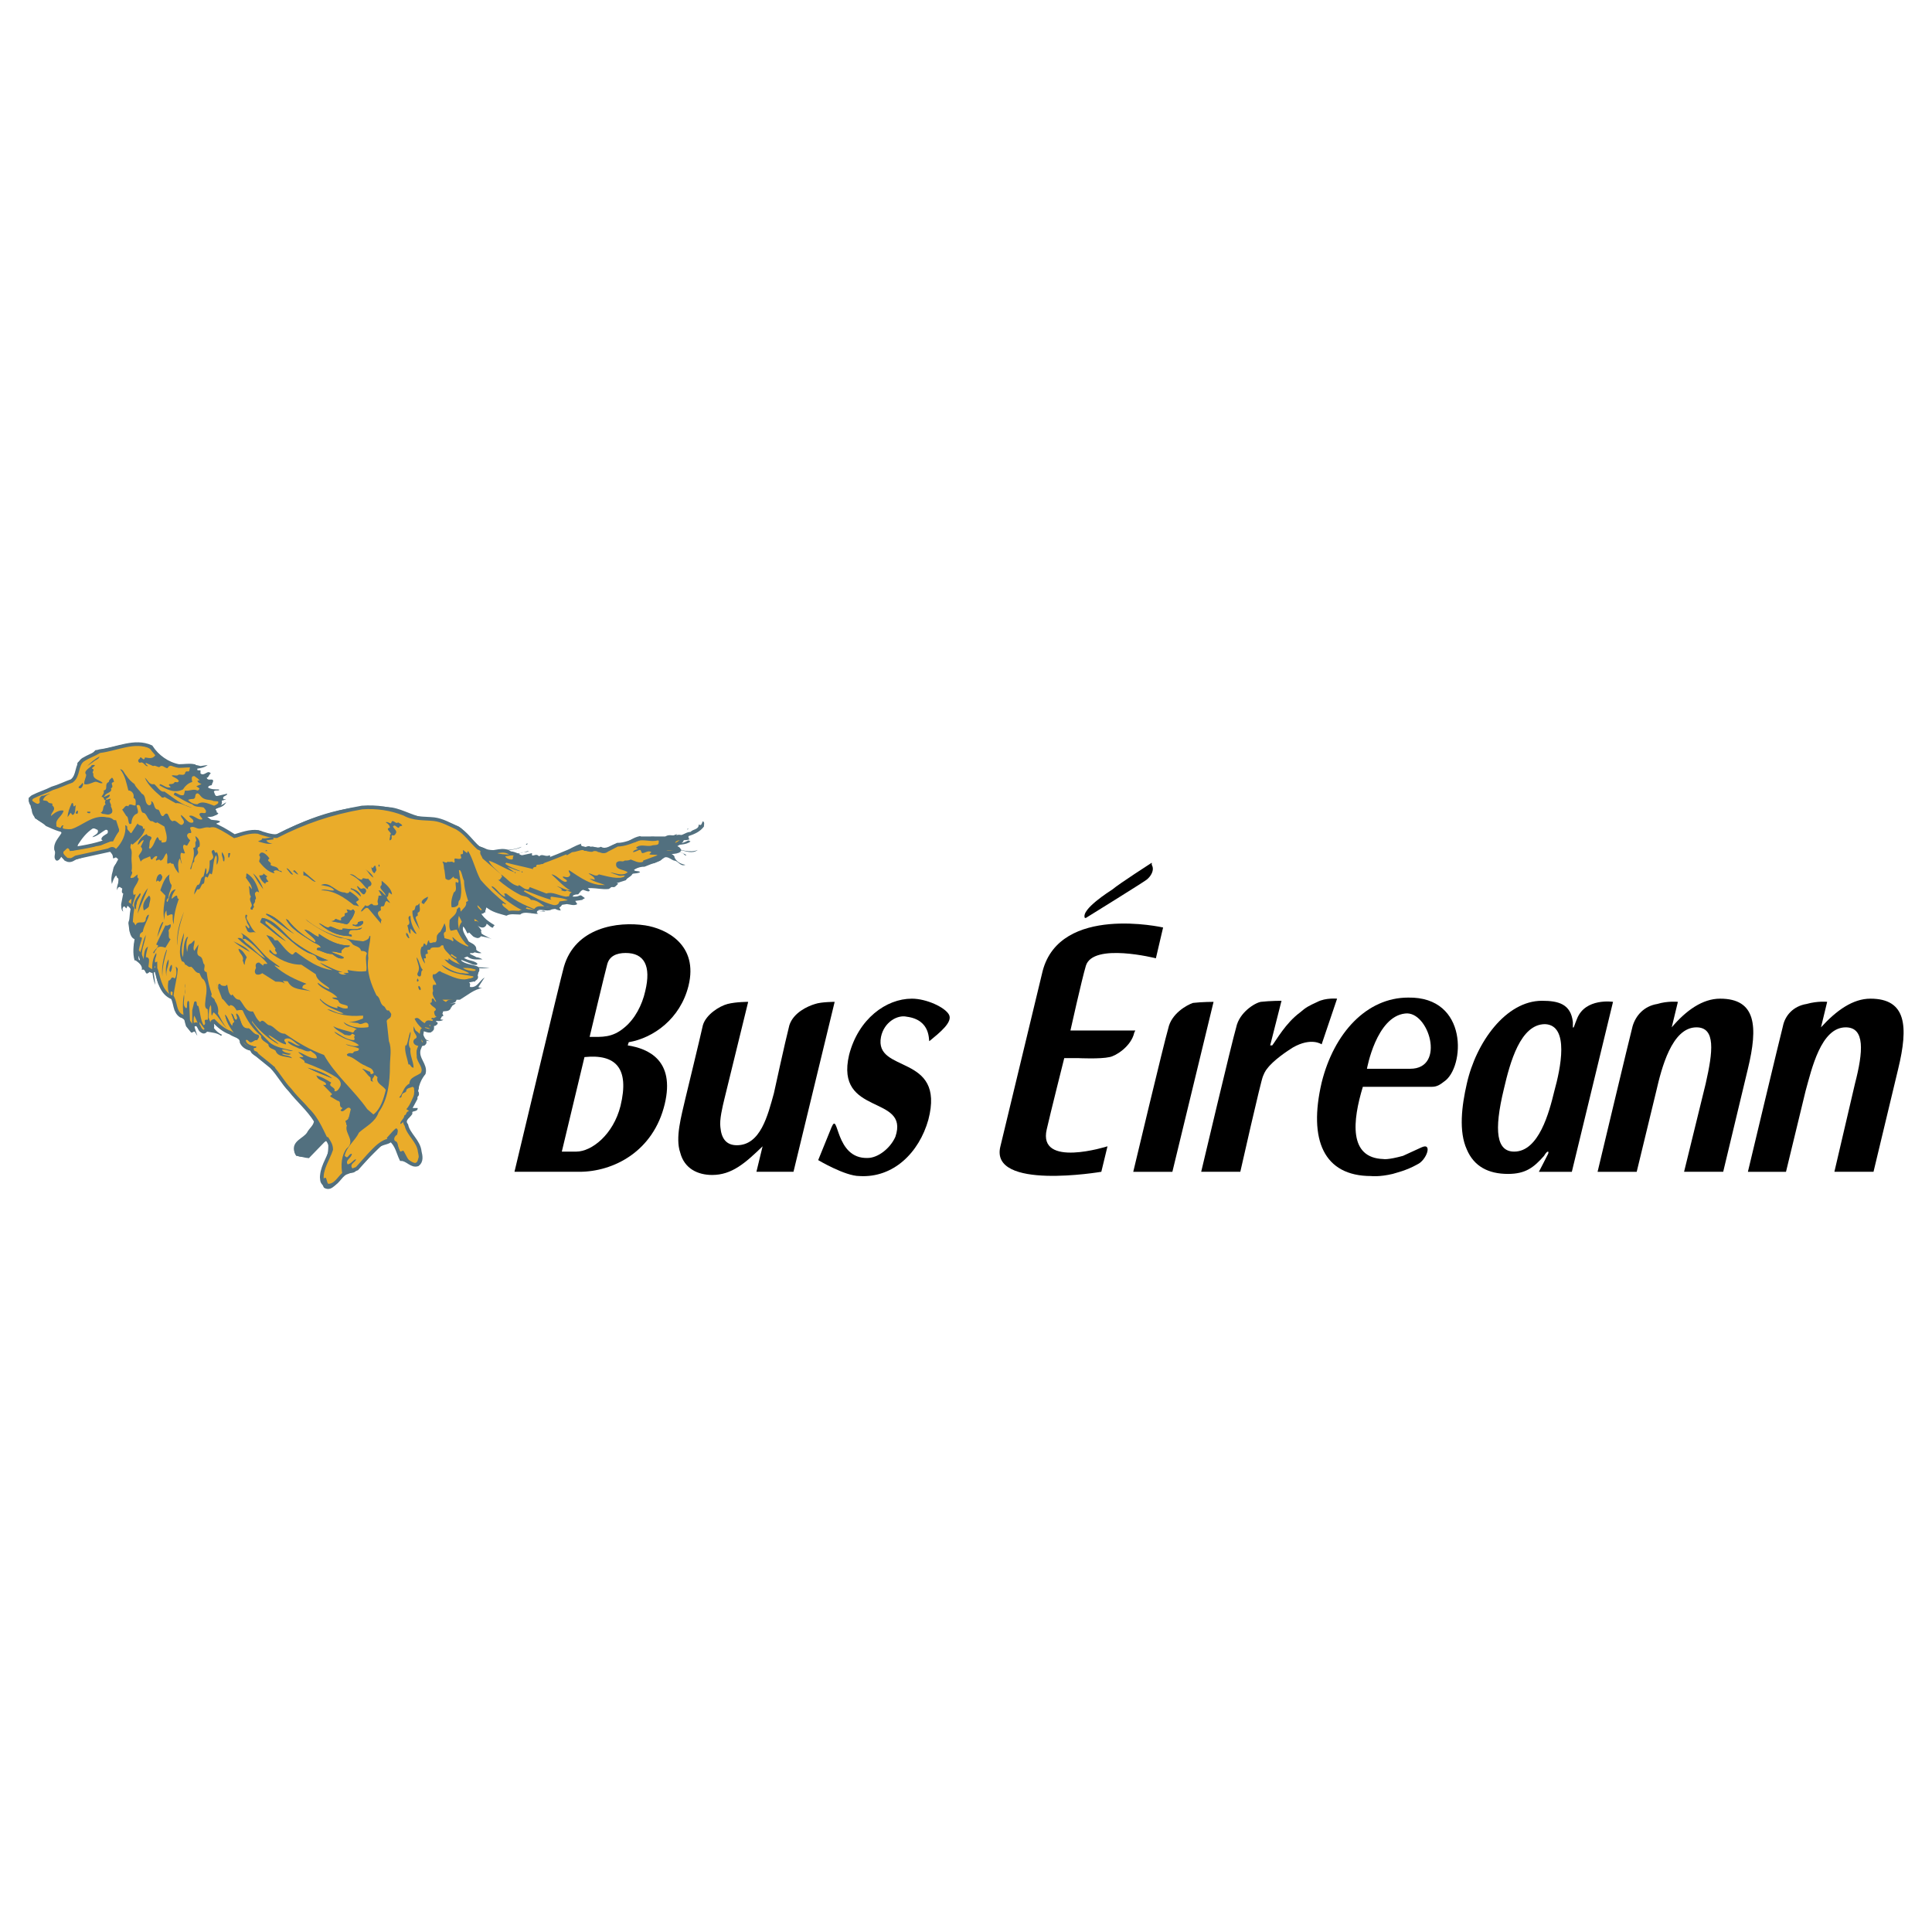<?xml version="1.0" encoding="utf-8"?>
<!-- Generator: Adobe Illustrator 13.0.0, SVG Export Plug-In . SVG Version: 6.00 Build 14948)  -->
<!DOCTYPE svg PUBLIC "-//W3C//DTD SVG 1.0//EN" "http://www.w3.org/TR/2001/REC-SVG-20010904/DTD/svg10.dtd">
<svg version="1.0" id="Layer_1" xmlns="http://www.w3.org/2000/svg" xmlns:xlink="http://www.w3.org/1999/xlink" x="0px" y="0px"
	 width="192.756px" height="192.756px" viewBox="0 0 192.756 192.756" enable-background="new 0 0 192.756 192.756"
	 xml:space="preserve">
<g>
	<polygon fill-rule="evenodd" clip-rule="evenodd" fill="#FFFFFF" points="0,0 192.756,0 192.756,192.756 0,192.756 0,0 	"/>
	<path fill-rule="evenodd" clip-rule="evenodd" d="M79.166,116.91h-3.698l0.616-2.543c-1.746,1.695-3.082,2.859-5.033,2.859
		c-1.438,0-2.773-0.635-3.184-2.225c-0.514-1.484,0.103-3.604,0.514-5.404c0,0,1.541-6.357,1.746-7.312
		c0.308-1.059,1.644-1.906,2.465-2.119s2.054-0.213,2.054-0.213l-2.362,9.645c-0.206,0.848-0.514,2.119-0.411,2.861
		c0.103,1.166,0.616,1.801,1.643,1.801c2.363,0,3.082-2.967,3.698-5.191c0,0,1.13-5.193,1.541-6.783
		c0.411-1.271,1.849-1.906,2.568-2.119c0.617-0.213,1.952-0.213,1.952-0.213L79.166,116.91L79.166,116.91z"/>
	<path fill-rule="evenodd" clip-rule="evenodd" d="M60.573,96.245c0.206-0.848,0.925-1.166,1.849-1.166
		c1.849,0,2.568,1.271,1.952,3.815c-0.308,1.377-1.027,2.756-2.054,3.604c-1.233,1.059-2.26,0.953-3.493,0.953
		C58.827,103.451,60.368,96.987,60.573,96.245L60.573,96.245z M51.329,116.91H57.8c3.39,0,7.396-2.014,8.526-6.783
		c1.027-4.344-1.644-5.51-3.698-5.828l0.103-0.318c2.465-0.424,5.136-2.33,5.958-5.615c1.027-4.133-2.26-5.723-4.314-6.041
		c-2.773-0.424-6.985,0.212-8.115,4.133C55.951,97.518,51.329,116.91,51.329,116.91L51.329,116.91z M58.313,105.465
		c3.082-0.318,4.52,1.061,3.595,4.875c-0.719,2.861-2.876,4.557-4.417,4.557h-1.438L58.313,105.465L58.313,105.465z"/>
	<path fill-rule="evenodd" clip-rule="evenodd" d="M86.562,115.531c1.027,0,2.26-0.953,2.773-2.119
		c1.438-4.238-6.061-2.014-4.622-8.16c0.924-3.602,3.698-5.615,6.266-5.615c1.438,0,3.287,0.848,3.698,1.59
		c0.411,0.742-0.924,1.801-1.952,2.648c-0.103,0,0.206-2.119-2.26-2.438c-0.925-0.211-2.26,0.531-2.568,2.014
		c-0.719,3.709,6.472,1.59,4.725,8.266c-0.924,3.285-3.492,5.828-6.882,5.617c-1.438,0-4.109-1.59-4.109-1.59
		s1.027-2.543,1.335-3.285C83.686,110.764,83.274,115.639,86.562,115.531L86.562,115.531z"/>
	<path fill-rule="evenodd" clip-rule="evenodd" d="M116.557,102.604c0.308-1.484,1.849-2.332,2.465-2.543
		c0.924-0.107,2.055-0.107,2.055-0.107l-4.109,16.957h-3.903C113.063,116.91,116.146,103.98,116.557,102.604L116.557,102.604z"/>
	<path fill-rule="evenodd" clip-rule="evenodd" d="M162.883,102.391c0.309-1.059,1.13-2.012,2.466-2.225
		c1.027-0.318,2.055-0.213,2.055-0.213l-0.616,2.545c1.438-1.695,3.081-2.861,4.827-2.861c3.596,0,3.801,2.754,2.773,6.994
		l-2.465,10.279h-3.903l2.157-8.797c0.719-3.178,1.026-5.615-0.925-5.615c-2.465,0-3.492,4.133-4.006,6.357l-1.952,8.055h-3.903
		C159.391,116.91,162.678,103.133,162.883,102.391L162.883,102.391z"/>
	<path fill-rule="evenodd" clip-rule="evenodd" d="M177.88,102.391c0.206-1.059,1.027-2.012,2.363-2.225
		c1.13-0.318,2.054-0.213,2.054-0.213l-0.616,2.545c1.541-1.695,3.185-2.861,4.931-2.861c3.596,0,3.801,2.754,2.773,6.994
		l-2.465,10.279h-3.903l2.054-8.797c0.822-3.178,1.027-5.615-0.924-5.615c-2.466,0-3.39,4.133-4.007,6.357l-1.951,8.055h-3.801
		C174.388,116.91,177.675,103.133,177.88,102.391L177.88,102.391z"/>
	<path fill-rule="evenodd" clip-rule="evenodd" d="M106.387,105.57h1.232c0,0,2.157,0.105,3.082-0.105
		c0.616-0.105,2.157-1.061,2.465-2.438l0.104-0.213h-6.472c0,0,1.13-5.086,1.541-6.463c0.719-2.332,6.984-0.742,6.984-0.742
		l0.72-3.073c0,0-10.272-2.332-12.019,4.345c-0.309,1.271-3.493,14.518-4.212,17.486c-1.13,4.449,10.067,2.543,10.067,2.543
		l0.616-2.543c0,0-6.985,2.225-6.061-1.697c0.308-1.377,1.746-7.1,1.746-7.1H106.387L106.387,105.57z"/>
	<path fill-rule="evenodd" clip-rule="evenodd" d="M108.339,91.583h-0.103c-0.411-0.848,2.465-2.649,2.773-2.861
		c0.616-0.53,3.903-2.649,3.903-2.649v0.212c0.308,0.53-0.104,1.166-0.514,1.483C113.988,88.085,108.339,91.583,108.339,91.583
		L108.339,91.583z"/>
	<path fill-rule="evenodd" clip-rule="evenodd" d="M151.07,114.896c-1.746,0-2.055-2.014-1.027-6.252
		c0.616-2.65,1.644-6.465,4.108-6.465c2.466,0.105,1.541,4.451,0.925,6.676C154.562,110.975,153.535,114.896,151.07,114.896
		L151.07,114.896z M160.932,99.953c0,0-2.773-0.424-3.596,1.697c-0.308,0.74-0.308,0.953-0.41,0.848c0-0.213,0-0.529,0-0.529
		c-0.206-1.803-1.438-2.121-3.082-2.121c-3.596,0-6.574,4.133-7.499,8.266c-0.513,2.227-0.821,4.77,0,6.57
		c0.72,1.695,2.157,2.438,4.109,2.438c1.746,0,2.567-0.635,3.595-1.801c0.309-0.529,0.514-0.529,0.411-0.213
		c-0.205,0.424-0.925,1.803-0.925,1.803h3.287L160.932,99.953L160.932,99.953z"/>
	<path fill-rule="evenodd" clip-rule="evenodd" d="M126.931,104.299c0.411-0.529,1.336-2.225,2.773-3.285
		c0.616-0.529,0.822-0.635,1.746-1.061c0.822-0.424,1.952-0.316,1.952-0.316l-1.541,4.557c0,0-1.027-0.742-2.876,0.318
		c-0.514,0.316-1.952,1.271-2.568,2.119c0,0-0.205,0.211-0.41,0.742c-0.206,0.424-2.261,9.537-2.261,9.537h-3.903
		c0,0,3.082-13.035,3.493-14.412c0.308-1.484,1.849-2.438,2.465-2.545c0.925-0.105,2.055-0.105,2.055-0.105l-1.13,4.451H126.931
		L126.931,104.299z"/>
	<path fill-rule="evenodd" clip-rule="evenodd" d="M136.381,106.631c0,0,0.925-5.193,3.801-5.512
		c2.363-0.316,4.109,5.512,0.514,5.512C136.895,106.631,136.381,106.631,136.381,106.631L136.381,106.631z M139.977,115.32
		c-1.541,0.424-1.952,0.318-1.952,0.318c-3.492-0.107-3.081-3.816-2.054-7.207c0,0,4.211,0,6.882,0c0.514,0,0.822-0.211,1.232-0.529
		c2.055-1.377,2.466-8.479-3.595-8.373c-4.109,0-7.396,3.498-8.629,8.479c-1.335,5.723,0.206,9.326,4.931,9.326
		c0,0,0.822,0.105,2.157-0.213c0.309-0.105,1.336-0.316,2.465-0.953c0.925-0.424,1.541-2.225,0.411-1.695
		C141.106,114.791,140.695,115.002,139.977,115.32L139.977,115.32z"/>
	<path fill-rule="evenodd" clip-rule="evenodd" fill="#FFFFFF" d="M14.863,74.415c0.719,0.954,1.644,1.696,2.773,1.907
		c0.616-0.105,1.438,0,1.952,0.106c0.411,0.424,1.952,0.954,1.13,0.848c0.206,0.424-0.103,0.424-0.308,0.954
		c0,0.106-0.308,0.106-0.103,0.318c0.205,0.318,1.438,0,1.438,0.424c-0.308-0.318,0.924,0.53,0.924,1.06
		c-0.103,0.424-1.849,0.317-1.438,0.742c0,0.53-0.822,0.212-1.13,0.53c0.206,0.212,0.719,0.212,0.719,0.742
		c0.822,0.318,1.541,0.636,2.363,1.272c0.719-0.318,1.644-0.53,2.465-0.53c0.514,0.318,1.13,0.424,1.746,0.424
		c2.671-1.377,5.444-2.331,8.526-2.755c1.438-0.212,2.876,0,4.212,0.53c0.924,0.53,1.952,0.53,2.979,0.636
		c0.822,0.106,1.644,0.424,2.363,0.848c0.822,0.53,1.335,1.377,2.054,2.014c0.308,0.106,0.616,0.212,0.924,0.318
		c0.719,0.212,7.704,0.106,8.937-0.318c0.514-0.106,0.924,0.212,1.541,0.106c0.514-0.212,0.925,0.53,1.438,0l1.027-0.424
		c0.719-0.106,1.541-0.424,2.26-0.636h2.568c0.308-0.318,0.514-0.212,0.924-0.106c0.206,0,3.39-1.378,3.493-1.06
		c0,0.424-1.644,3.073-3.082,3.497c0.103,0.212-1.952-0.318-2.157-0.318l-1.335,0.636c-0.514,0-0.308,0.53-0.616,0.848
		c0.103,0.53-1.13,0.105-1.233,0.424l-1.438,0.424c0.103,0.212-0.103,0.424-0.206,0.53c-1.027,0.106-4.109,2.014-4.109,2.014
		c-0.308,0.53-1.541-0.106-1.849,0c-0.514,0.211-0.925,0.211-1.13,0.848c-0.513,0-1.335-0.636-1.849-0.318
		c-0.411-0.106-0.822-0.106-1.335,0c-0.616-0.106-0.822,2.543-0.924,2.861c-0.206,0.211-2.671,2.331-1.952,2.649
		c0.103,0,1.13,0.848,1.027,0.953c-0.205,0.742-0.821,0.955-1.232,1.484l-0.822,0.848c0,0.318-1.027,0.953-1.232,1.061
		c-0.206,0.316-1.644,2.33-1.952,2.543c-0.308,0.105-1.13,1.482-1.13,1.482c-0.103,0.848,0.616,1.484,0.411,2.332
		c-0.616,0.637-0.616,1.377-0.616,2.227l-0.411,1.377l-0.616,0.211c-0.308,0.318-0.822,0.637-0.514,1.166
		c0.308,0.953,1.335,1.484,1.335,2.65c0.103,0.424,0.206,0.953-0.206,1.271c-0.616,0.105-1.027-0.531-1.541-0.637
		c-0.411-0.529-0.514-1.377-1.13-1.908c-0.822,0.107-1.438,0.85-2.055,1.484l-1.335,1.377l-1.13,0.426
		c-0.514,0.422-0.822,1.164-1.541,1.271c-0.411,0.105-0.822-0.213-0.822-0.531c-0.103-1.166,0.616-2.014,0.924-2.967
		c0-0.424-0.206-0.848-0.411-1.166h-0.205l-1.644,1.695c-0.411-0.105-1.027,0.107-1.233-0.316c-0.206-0.955,0.925-1.166,1.233-1.803
		c0.205-0.529,0.822-0.742,0.719-1.377c-0.616-1.061-1.746-2.014-2.568-2.967c-0.616-0.848-1.13-1.695-1.849-2.438l-1.438-1.166
		c-0.206-0.105-0.514-0.318-0.514-0.637c-0.411,0-0.822-0.211-1.027-0.529c0-0.635-0.719-0.742-1.027-0.953
		c-0.719-0.318-1.233-0.742-1.746-1.271c-0.411,0.211,0.103,0.635-0.309,0.848c-0.513-0.424-0.411,1.166-0.924,0.742
		c-0.206-0.213-0.206-1.061-0.514-1.271c-0.206,0.105-0.616,0.529-0.822,0.422c-0.205-0.422-0.308-1.059-0.719-1.271
		c-0.616-0.316-0.514-1.166-0.822-1.695c-1.13-0.424-1.335-1.695-1.644-2.861c-0.103-0.106-0.514,0.424-0.719,0.318
		c-0.513-0.106-0.513-0.848-0.719-1.377c-0.103-0.212-0.514-0.318-0.822-0.53c-0.103-0.636,0.411-1.378,0.411-1.908l-0.822-0.106
		c-0.205-0.848,0.206-1.802,0.308-2.543c-0.205-0.212-0.513-0.106-0.822-0.318c-0.205-0.53,0.411-1.06,0.206-1.589
		c-0.206-0.212-0.616-0.106-0.616-0.53h-0.514c-0.103-0.212,0.103-1.06,0.103-1.378c-0.103-0.53,0.925-0.742,0.411-1.377
		c-0.411,0-0.616-0.53-1.027-0.53l-2.979,0.848c-0.308,0.212-0.924,0.212-1.335,0.106c0,0-0.308,0.318-0.822-0.318
		c-0.513-0.636,1.13-2.649-1.13-3.179c-0.411-0.53-1.232-0.636-1.335-1.377c0.206-0.53-0.719-1.06-0.103-1.484
		c0.719-0.318,1.335-0.424,1.952-0.848c0.719-0.106,1.335-0.424,2.055-0.636c0.616-0.636,0.308-1.695,1.13-2.12
		c0.411-0.318,1.027-0.53,1.541-0.847C11.473,74.627,13.219,73.673,14.863,74.415L14.863,74.415z"/>
	<path fill="none" stroke="#FFFFFF" stroke-width="2.19" stroke-miterlimit="2.613" d="M14.863,74.415
		c0.719,0.954,1.644,1.696,2.773,1.907c0.616-0.105,1.438,0,1.952,0.106c0.411,0.424,1.952,0.954,1.13,0.848
		c0.206,0.424-0.103,0.424-0.308,0.954c0,0.106-0.308,0.106-0.103,0.318c0.205,0.318,1.438,0,1.438,0.424
		c-0.308-0.318,0.924,0.53,0.924,1.06c-0.103,0.424-1.849,0.317-1.438,0.742c0,0.53-0.822,0.212-1.13,0.53
		c0.206,0.212,0.719,0.212,0.719,0.742c0.822,0.318,1.541,0.636,2.363,1.271c0.719-0.317,1.644-0.53,2.465-0.53
		c0.514,0.318,1.13,0.424,1.746,0.424c2.671-1.377,5.444-2.331,8.526-2.755c1.438-0.212,2.876,0,4.212,0.53
		c0.924,0.53,1.952,0.53,2.979,0.636c0.822,0.106,1.644,0.424,2.363,0.848c0.822,0.53,1.335,1.377,2.054,2.014
		c0.308,0.106,0.617,0.212,0.924,0.318c0.719,0.212,7.704,0.106,8.937-0.318c0.514-0.106,0.924,0.212,1.541,0.106
		c0.514-0.212,0.925,0.53,1.438,0l1.027-0.424c0.719-0.106,1.541-0.424,2.26-0.636h2.568c0.308-0.318,0.514-0.212,0.924-0.106
		c0.206,0,3.39-1.378,3.493-1.06c0,0.424-1.644,3.073-3.082,3.497c0.103,0.212-1.952-0.318-2.157-0.318l-1.335,0.636
		c-0.514,0-0.308,0.53-0.616,0.848c0.103,0.53-1.13,0.105-1.233,0.424l-1.438,0.424c0,0.212-0.103,0.424-0.206,0.53
		c-1.027,0.106-4.109,2.014-4.109,2.014c-0.308,0.53-1.541-0.106-1.849,0c-0.514,0.211-0.925,0.211-1.13,0.847
		c-0.513,0-1.335-0.636-1.849-0.317c-0.411-0.106-0.822-0.106-1.335,0c-0.616-0.106-0.822,2.543-0.924,2.861
		c-0.206,0.211-2.671,2.331-1.952,2.649c0.103,0,1.13,0.848,1.027,0.953c-0.205,0.742-0.821,0.955-1.232,1.484l-0.822,0.848
		c0,0.318-1.027,0.953-1.232,1.061c-0.206,0.316-1.644,2.33-1.952,2.543c-0.308,0.105-1.13,1.482-1.13,1.482
		c-0.103,0.848,0.616,1.484,0.411,2.332c-0.616,0.637-0.616,1.377-0.616,2.225l-0.411,1.379l-0.616,0.211
		c-0.308,0.318-0.822,0.637-0.514,1.166c0.308,0.953,1.335,1.484,1.335,2.65c0.103,0.424,0.206,0.953-0.206,1.271
		c-0.616,0.105-1.027-0.531-1.541-0.637c-0.411-0.529-0.514-1.377-1.13-1.908c-0.822,0.107-1.438,0.848-2.055,1.484l-1.335,1.377
		l-1.13,0.426c-0.514,0.422-0.822,1.164-1.541,1.271c-0.411,0.105-0.822-0.213-0.822-0.531c-0.103-1.166,0.616-2.014,0.924-2.967
		c0-0.424-0.206-0.848-0.411-1.166h-0.205l-1.644,1.695c-0.411-0.105-1.027,0.107-1.233-0.316c-0.206-0.955,0.925-1.166,1.233-1.803
		c0.205-0.529,0.822-0.742,0.719-1.377c-0.616-1.061-1.746-2.014-2.568-2.967c-0.616-0.848-1.13-1.697-1.849-2.438l-1.438-1.166
		c-0.206-0.105-0.514-0.318-0.514-0.637c-0.411,0-0.822-0.211-1.027-0.529c0-0.635-0.719-0.742-1.027-0.953
		c-0.719-0.318-1.233-0.742-1.746-1.271c-0.411,0.211,0.103,0.635-0.309,0.848c-0.513-0.424-0.411,1.166-0.924,0.742
		c-0.206-0.213-0.206-1.061-0.514-1.273c-0.205,0.107-0.616,0.531-0.822,0.424c-0.205-0.424-0.308-1.059-0.719-1.271
		c-0.616-0.316-0.514-1.166-0.822-1.695c-1.13-0.424-1.335-1.695-1.644-2.861c-0.103-0.106-0.514,0.424-0.719,0.318
		c-0.513-0.106-0.513-0.848-0.719-1.377c-0.103-0.212-0.514-0.318-0.822-0.53c-0.103-0.636,0.411-1.378,0.411-1.908l-0.822-0.106
		c-0.205-0.848,0.206-1.802,0.308-2.543c-0.205-0.212-0.513-0.106-0.822-0.318c-0.205-0.53,0.411-1.06,0.206-1.589
		c-0.206-0.212-0.616-0.106-0.616-0.53h-0.514c-0.103-0.212,0.103-1.06,0.103-1.378c-0.103-0.53,0.925-0.742,0.411-1.377
		c-0.411,0-0.616-0.53-1.027-0.53l-2.979,0.848c-0.308,0.212-0.924,0.212-1.335,0.106c0,0-0.308,0.318-0.822-0.318
		c-0.513-0.636,1.13-2.649-1.13-3.179c-0.411-0.53-1.232-0.636-1.335-1.377c0.206-0.53-0.719-1.06-0.103-1.484
		c0.719-0.318,1.335-0.424,1.952-0.848c0.719-0.106,1.335-0.424,2.055-0.636c0.616-0.636,0.308-1.695,1.13-2.12
		c0.411-0.318,1.027-0.53,1.541-0.848C11.473,74.627,13.219,73.673,14.863,74.415L14.863,74.415z"/>
	<path fill-rule="evenodd" clip-rule="evenodd" fill="#EAAC2A" d="M15.068,74.521c0.616,0.954,1.644,1.696,2.773,1.907
		c0.616,0,1.027-0.106,1.541,0c0.308,0.424-0.103,0.954,0.514,1.06c0.103,0.424,0.924,0.424,0.719,0.954
		c-0.103,0-0.308,0.106-0.103,0.212c0.206,0.318,0.617,0.53,0.719,0.954c0.206,0.212,0.822,0,0.719,0.53
		c-0.103,0.424-0.924,0.318-0.513,0.848c-0.103,0.53-0.822,0.212-1.13,0.424c0.205,0.318,0.616,0.318,0.719,0.742
		c0.822,0.318,1.541,0.742,2.363,1.272c0.719-0.212,1.541-0.53,2.362-0.424c0.616,0.211,1.232,0.424,1.849,0.424
		c2.671-1.378,5.444-2.332,8.526-2.861c1.438-0.106,2.876,0.106,4.211,0.636c0.925,0.53,1.952,0.424,2.979,0.53
		c0.822,0.106,1.541,0.53,2.26,0.848c0.924,0.53,1.438,1.378,2.157,2.014c0.308,0.106,0.616,0.212,0.924,0.424
		c0.719,0.106,1.541-0.424,2.26,0.106c0.411,0,0.924,0.318,1.335,0.53c0.308,0.53,1.027,0.424,1.541,0.424
		c1.335-0.424,2.465-0.954,3.8-1.483c0.514-0.106,0.925,0.212,1.438,0.212c0.616-0.318,1.027,0.424,1.541,0l1.027-0.53
		c0.719,0,1.438-0.318,2.26-0.636h2.568c0.308-0.212,0.514-0.106,0.822-0.106s0.616-0.212,0.822,0.106
		c0,0.424-0.617,0.53-0.822,0.848c0.205,0.106,0.411,0.106,0.514,0.318l-0.103,0.106c-0.514,0.212-1.438,0-1.746,0.424
		c0.103,0.212-0.103,0.424-0.308,0.424l-1.335,0.53c-0.514,0-1.027,0.211-1.335,0.53c0.206,0.424-0.411,0.53-0.616,0.848
		l-1.335,0.424c0,0.106-0.103,0.318-0.308,0.424c-1.027,0.106-2.363-0.53-3.082,0.53c-0.205,0-0.616,0.106-0.616,0.318
		c-0.103,0.212,0,0.53-0.308,0.636l-0.719,0.106c-0.205,0.53-0.822,0.318-1.13,0.53c-0.514,0.106-1.232-0.317-1.438,0.318
		c-0.514,0-1.13-0.212-1.541,0.106c-0.411,0-0.924-0.106-1.335,0.105c-0.719-0.211-1.335-0.317-1.952-0.847
		c-0.411,0.106-0.103,0.847-0.719,0.636l-0.205-0.212c-0.103,0.212,0.205,0.423,0.308,0.636c0.205,0.318,0.513,0.53,0.411,0.848
		c-0.308,0.53-1.13-0.742-0.924,0.212c0.206,0.318,0.514,0.53,0.411,0.848c-0.103,0.212-0.308,0.106-0.514,0
		c-0.411-0.424-0.822-0.742-1.13-1.166c-0.514,0.636,0.103,1.271,0.411,1.907c0.205,0.212,0.822,0.318,0.719,0.742
		c-0.205,0.318-0.411,0-0.616,0.106c0.206,0.53-0.514,0.318-0.719,0.742c-0.103,0.106-0.309-0.106-0.309,0.106
		c0.411,0.636,1.233,0.636,1.849,0.848c0.206,0.106,0.103,0.318,0,0.424c-0.411,0.107,0.206,0.423-0.103,0.636
		c-0.308,0.318-1.335,0-0.925,0.742l-0.719,0.742c0,0.316-0.822,0-0.411,0.529c0,0.424-0.514,0.105-0.719,0.424
		c0,0.105,0.308,0.318,0.103,0.529c-0.206,0.213-0.822,0-0.924,0.318c0.206,0.318,0,0.635-0.103,0.742
		c-0.514-0.107-0.309,0.424-0.617,0.529c0,0.211,0.103,0.529-0.205,0.635c-0.308,0.107-0.925-0.424-0.822,0.213
		c-0.206,0.529,0.822,1.061-0.103,1.166l-0.205,0.529c-0.206,0.953,0.719,1.484,0.513,2.332c-0.616,0.742-0.822,1.695-0.822,2.543
		l-0.513,0.953v0.531c-0.206,0.316-0.822,0.635-0.411,1.164c0.206,0.955,1.233,1.59,1.335,2.65c0.103,0.424,0.206,0.953-0.206,1.271
		c-0.616,0.211-1.027-0.529-1.644-0.529c-0.308-0.637-0.411-1.379-1.027-1.908c-0.924,0.105-1.541,0.848-2.157,1.484l-1.233,1.377
		l-1.13,0.424c-0.616,0.318-0.822,1.166-1.644,1.271c-0.308,0-0.719-0.211-0.719-0.637c-0.103-1.059,0.617-2.012,0.925-2.967
		c0-0.424-0.206-0.74-0.411-1.059h-0.206l-1.644,1.695c-0.411-0.213-1.027,0.105-1.232-0.424c-0.308-0.953,0.822-1.166,1.232-1.803
		c0.206-0.424,0.719-0.74,0.719-1.271c-0.719-1.164-1.746-2.014-2.568-3.072c-0.719-0.742-1.13-1.59-1.849-2.332l-1.438-1.166
		c-0.309-0.211-0.514-0.316-0.514-0.635c-0.411,0-0.822-0.213-1.027-0.637c0-0.635-0.719-0.635-1.13-0.953
		c-0.616-0.213-1.13-0.637-1.644-1.166c-0.411,0.107,0.103,0.637-0.308,0.742c-0.514-0.318-0.411,0.637-0.924,0.211
		c-0.206-0.105-0.206-0.529-0.514-0.635c-0.206,0-0.411,0.211-0.514,0.105c-0.308-0.424-0.616-0.848-1.027-0.953
		c-0.616-0.424-0.513-1.166-0.821-1.803c-1.13-0.422-1.335-1.695-1.644-2.754c-0.103-0.212-0.206,0.106-0.411,0.106
		c-0.514-0.212-0.924-0.636-1.027-1.166c-0.103-0.318-0.206-0.636-0.514-0.848c-0.206-0.636,0.103-1.06,0.103-1.59l-0.616-0.424
		c-0.103-0.742,0-1.589,0.103-2.226c-0.206-0.317-0.411-0.424-0.719-0.636c-0.103-0.424,0.205-0.848,0.103-1.271
		c-0.206-0.318-0.616-0.212-0.616-0.636l0.103-1.06c-0.103-0.212-0.514,0-0.616-0.212c0-0.636,1.027-0.848,0.514-1.484
		c-0.411,0-0.617-0.53-1.027-0.53l-3.39,0.742c-0.206,0.106-0.514,0.424-0.925,0.212c-0.206-0.212-0.719-0.53-0.411-0.954
		c0.205-0.106,0.411-0.53,0.719-0.318l0.308,0.212c1.335-0.212,2.568-0.424,3.801-0.954l0.617-0.847
		c-0.206-0.53-0.309-1.166-1.027-1.166c-1.335-0.318-2.363,0.848-3.493,1.166c-0.924,0.106-1.746-0.318-2.465-0.636
		c-0.411-0.424-1.233-0.636-1.335-1.378c0.206-0.53-0.719-0.954-0.103-1.377c0.616-0.318,1.335-0.53,1.952-0.848
		c0.719-0.212,1.335-0.53,1.952-0.742c0.719-0.53,0.411-1.59,1.13-2.12c0.514-0.317,1.13-0.53,1.644-0.848
		C11.679,74.733,13.425,73.779,15.068,74.521L15.068,74.521z"/>
	<path fill="none" stroke="#52707F" stroke-width="0.365" stroke-miterlimit="2.613" d="M15.068,74.521
		c0.616,0.954,1.644,1.696,2.773,1.908c0.616,0,1.027-0.106,1.541,0c0.308,0.424-0.103,0.954,0.514,1.06
		c0.103,0.424,0.925,0.424,0.719,0.954c-0.103,0-0.308,0.106-0.103,0.212c0.206,0.318,0.617,0.53,0.719,0.954
		c0.206,0.212,0.822,0,0.719,0.53c-0.103,0.424-0.925,0.318-0.514,0.848c-0.103,0.53-0.822,0.212-1.13,0.424
		c0.205,0.318,0.616,0.318,0.719,0.742c0.822,0.318,1.541,0.742,2.363,1.272c0.719-0.212,1.541-0.53,2.362-0.424
		c0.616,0.211,1.232,0.424,1.849,0.424c2.671-1.378,5.444-2.332,8.526-2.861c1.438-0.106,2.876,0.106,4.211,0.636
		c0.925,0.53,1.952,0.424,2.979,0.53c0.822,0.106,1.541,0.53,2.26,0.848c0.925,0.53,1.438,1.378,2.157,2.014
		c0.308,0.106,0.616,0.212,0.924,0.424c0.719,0.106,1.541-0.424,2.26,0.106c0.411,0,0.924,0.318,1.335,0.53
		c0.308,0.53,1.027,0.424,1.541,0.424c1.335-0.424,2.465-0.954,3.8-1.483c0.514-0.106,0.925,0.212,1.438,0.212
		c0.616-0.318,1.027,0.424,1.541,0l1.027-0.53c0.719,0,1.438-0.318,2.26-0.636h2.568c0.308-0.212,0.514-0.106,0.822-0.106
		s0.616-0.212,0.822,0.106c0,0.424-0.617,0.53-0.822,0.848c0.205,0.106,0.411,0.106,0.514,0.318l-0.103,0.106
		c-0.514,0.212-1.438,0-1.746,0.424c0.103,0.212-0.103,0.424-0.308,0.424l-1.335,0.53c-0.514,0-1.027,0.211-1.335,0.53
		c0.206,0.424-0.411,0.53-0.616,0.848l-1.335,0.424c0,0.106-0.103,0.318-0.308,0.424c-1.027,0.106-2.363-0.53-3.082,0.53
		c-0.205,0-0.616,0.106-0.616,0.318c-0.103,0.212,0,0.53-0.308,0.636l-0.719,0.106c-0.206,0.529-0.822,0.318-1.13,0.529
		c-0.513,0.106-1.232-0.317-1.438,0.318c-0.514,0-1.13-0.212-1.541,0.106c-0.411,0-0.924-0.106-1.335,0.106
		c-0.719-0.212-1.335-0.318-1.952-0.848c-0.411,0.106-0.103,0.848-0.719,0.636l-0.205-0.212c-0.103,0.212,0.205,0.424,0.308,0.636
		c0.206,0.318,0.513,0.53,0.411,0.848c-0.308,0.53-1.13-0.742-0.924,0.212c0.206,0.318,0.514,0.53,0.411,0.848
		c-0.103,0.212-0.308,0.106-0.514,0c-0.411-0.424-0.821-0.742-1.13-1.166c-0.513,0.636,0.103,1.271,0.411,1.908
		c0.206,0.212,0.822,0.318,0.719,0.742c-0.205,0.318-0.411,0-0.616,0.106c0.206,0.53-0.514,0.318-0.719,0.742
		c-0.103,0.106-0.308-0.106-0.308,0.106c0.411,0.636,1.232,0.636,1.849,0.848c0.206,0.106,0.103,0.318,0,0.424
		c-0.411,0.107,0.206,0.423-0.103,0.636c-0.308,0.318-1.335,0-0.924,0.742l-0.719,0.742c0,0.316-0.822,0-0.411,0.529
		c0,0.424-0.514,0.105-0.719,0.424c0,0.105,0.308,0.318,0.103,0.529c-0.205,0.213-0.822,0-0.924,0.318
		c0.206,0.318,0,0.635-0.103,0.742c-0.514-0.107-0.308,0.424-0.617,0.529c0,0.211,0.103,0.529-0.205,0.635
		c-0.308,0.107-0.822-0.424-0.822,0.213c-0.206,0.529,0.822,1.061-0.103,1.166l-0.205,0.529c-0.206,0.953,0.719,1.484,0.513,2.332
		c-0.616,0.742-0.822,1.695-0.822,2.543l-0.513,0.953v0.531c-0.206,0.316-0.822,0.635-0.411,1.164
		c0.206,0.955,1.233,1.59,1.335,2.65c0.103,0.424,0.206,0.953-0.206,1.271c-0.616,0.211-1.027-0.529-1.644-0.529
		c-0.308-0.637-0.411-1.379-1.027-1.908c-0.924,0.105-1.541,0.848-2.157,1.484l-1.233,1.377l-1.13,0.424
		c-0.616,0.318-0.822,1.166-1.644,1.271c-0.308,0-0.719-0.211-0.719-0.637c-0.103-1.059,0.617-2.012,0.925-2.967
		c0-0.424-0.206-0.74-0.411-1.059h-0.206l-1.644,1.695c-0.411-0.213-1.027,0.105-1.232-0.424c-0.308-0.953,0.822-1.166,1.232-1.803
		c0.206-0.424,0.719-0.74,0.719-1.271c-0.719-1.164-1.746-2.014-2.568-3.072c-0.719-0.742-1.13-1.59-1.849-2.332l-1.438-1.166
		c-0.308-0.211-0.514-0.316-0.514-0.635c-0.411,0-0.822-0.213-1.027-0.637c0-0.635-0.719-0.635-1.13-0.953
		c-0.616-0.213-1.13-0.637-1.644-1.166c-0.411,0.107,0.103,0.637-0.308,0.742c-0.514-0.318-0.411,0.637-0.924,0.211
		c-0.206-0.105-0.206-0.529-0.514-0.635c-0.206,0-0.411,0.211-0.514,0.105c-0.308-0.424-0.616-0.848-1.027-0.953
		c-0.617-0.424-0.514-1.166-0.822-1.801c-1.13-0.424-1.335-1.697-1.644-2.756c-0.103-0.212-0.206,0.106-0.411,0.106
		c-0.514-0.212-0.924-0.636-1.027-1.166c-0.103-0.318-0.206-0.636-0.514-0.848c-0.206-0.636,0.103-1.06,0.103-1.59l-0.616-0.424
		c-0.103-0.742,0-1.589,0.103-2.226c-0.206-0.317-0.411-0.424-0.719-0.636c-0.103-0.424,0.205-0.848,0.103-1.271
		c-0.206-0.318-0.616-0.212-0.616-0.636l0.103-1.06c-0.103-0.212-0.514,0-0.616-0.212c0-0.636,1.027-0.848,0.514-1.484
		c-0.411,0-0.617-0.53-1.027-0.53l-3.39,0.742c-0.206,0.106-0.514,0.424-0.925,0.212c-0.206-0.212-0.719-0.53-0.411-0.954
		c0.205-0.106,0.411-0.53,0.719-0.318l0.308,0.212c1.335-0.212,2.568-0.424,3.801-0.954l0.617-0.847
		c-0.206-0.53-0.309-1.166-1.027-1.166c-1.335-0.318-2.363,0.848-3.493,1.166c-0.924,0.106-1.746-0.318-2.465-0.636
		c-0.411-0.424-1.233-0.636-1.335-1.378c0.206-0.53-0.719-0.954-0.103-1.377c0.616-0.318,1.335-0.53,1.952-0.848
		c0.719-0.212,1.335-0.53,1.952-0.742c0.719-0.53,0.411-1.59,1.13-2.12c0.514-0.317,1.13-0.53,1.644-0.848
		C11.679,74.733,13.425,73.779,15.068,74.521L15.068,74.521z"/>
	<path fill-rule="evenodd" clip-rule="evenodd" fill="#52707F" d="M8.7,77.17c0-0.212,0.308-0.318,0.411-0.53v0.106L8.7,77.17
		L8.7,77.17z"/>
	<path fill-rule="evenodd" clip-rule="evenodd" fill="#52707F" d="M9.008,82.575c-0.616,0.53-0.925,1.166-1.747,1.484l-0.822,0.212
		l-0.513,0.742c-0.309-0.212-0.103-0.742-0.103-1.06l0.616-0.742c0.925,0,1.438-0.636,2.157-0.848
		C8.802,82.363,9.213,82.363,9.008,82.575L9.008,82.575z"/>
	<path fill-rule="evenodd" clip-rule="evenodd" fill="#52707F" d="M17.534,83.953c0,0.212-0.308,0.212-0.411,0.212v-1.271
		C17.431,83.104,17.431,83.635,17.534,83.953L17.534,83.953z"/>
	<path fill-rule="evenodd" clip-rule="evenodd" fill="#52707F" d="M18.047,83.317v0.106l-0.103-0.318
		C18.047,83.21,18.047,83.317,18.047,83.317L18.047,83.317z"/>
	<path fill-rule="evenodd" clip-rule="evenodd" fill="#52707F" d="M10.857,83.529c-0.103,0.211-0.309,0.317-0.514,0.317
		C10.343,83.529,10.651,83.423,10.857,83.529L10.857,83.529z"/>
	<path fill-rule="evenodd" clip-rule="evenodd" fill="#52707F" d="M12.706,84.271c0-0.212,0.308-0.53,0.411-0.742l0.103,0.106
		L12.706,84.271L12.706,84.271z"/>
	<path fill-rule="evenodd" clip-rule="evenodd" fill="#52707F" d="M66.942,83.846c-0.309,0.106-0.617,0.106-0.822,0
		C66.326,83.74,66.634,83.635,66.942,83.846L66.942,83.846z"/>
	<path fill-rule="evenodd" clip-rule="evenodd" fill="#52707F" d="M12.603,84.694l-0.206,0.212c0-0.212,0.103-0.318,0.206-0.424
		C12.809,84.482,12.603,84.694,12.603,84.694L12.603,84.694z"/>
	<path fill-rule="evenodd" clip-rule="evenodd" fill="#52707F" d="M7.261,84.588H7.056C7.056,84.482,7.364,84.482,7.261,84.588
		L7.261,84.588z"/>
	<path fill-rule="evenodd" clip-rule="evenodd" fill="#52707F" d="M65.093,85.966c-0.206,0.106-0.514,0.212-0.719,0
		C64.58,85.754,64.888,85.966,65.093,85.966L65.093,85.966z"/>
	<path fill-rule="evenodd" clip-rule="evenodd" fill="#52707F" d="M60.676,87.662c-0.206,0.105-0.206,0.105-0.308,0H60.676
		L60.676,87.662z"/>
	<path fill-rule="evenodd" clip-rule="evenodd" fill="#52707F" d="M13.117,88.721c-0.103,0,0-0.106,0-0.106V88.721L13.117,88.721z"
		/>
	<polygon fill-rule="evenodd" clip-rule="evenodd" fill="#52707F" points="60.368,88.403 60.368,88.297 60.573,88.297 
		60.573,88.403 60.368,88.403 	"/>
	<path fill-rule="evenodd" clip-rule="evenodd" fill="#52707F" d="M23.799,103.346c-0.308-0.105-0.411-0.424-0.514-0.742
		L23.799,103.346L23.799,103.346z"/>
	<path fill-rule="evenodd" clip-rule="evenodd" fill="#52707F" d="M31.709,112.141c0.206,0.529,0.822,0.848,0.719,1.377
		c-0.822,0.531-1.027,1.166-1.746,1.697c-0.206,0.105-0.308-0.107-0.411-0.213c-0.103-0.211,0.308-0.848-0.103-0.848
		c-0.308,0.318-0.206,0.953-0.514,0.848c-0.103-1.377,1.541-1.695,1.952-2.861H31.709L31.709,112.141z"/>
	<path fill-rule="evenodd" clip-rule="evenodd" fill="#52707F" d="M8.7,77.17c0-0.212,0.308-0.318,0.411-0.53v0.106L8.7,77.17
		L8.7,77.17z"/>
	<path fill-rule="evenodd" clip-rule="evenodd" fill="#52707F" d="M9.008,82.575c-0.616,0.53-0.925,1.166-1.747,1.484l-0.822,0.212
		l-0.513,0.742c-0.309-0.212-0.103-0.742-0.103-1.06l0.616-0.742c0.925,0,1.438-0.636,2.157-0.848
		C8.802,82.363,9.213,82.363,9.008,82.575L9.008,82.575z"/>
	<path fill-rule="evenodd" clip-rule="evenodd" fill="#52707F" d="M17.534,83.953c0,0.212-0.308,0.212-0.411,0.212v-1.271
		C17.431,83.104,17.431,83.635,17.534,83.953L17.534,83.953z"/>
	<path fill-rule="evenodd" clip-rule="evenodd" fill="#52707F" d="M18.047,83.317v0.106l-0.103-0.318
		C18.047,83.21,18.047,83.317,18.047,83.317L18.047,83.317z"/>
	<path fill-rule="evenodd" clip-rule="evenodd" fill="#52707F" d="M10.857,83.529c-0.103,0.211-0.309,0.317-0.514,0.317
		C10.343,83.529,10.651,83.423,10.857,83.529L10.857,83.529z"/>
	<path fill-rule="evenodd" clip-rule="evenodd" fill="#52707F" d="M12.706,84.271c0-0.212,0.308-0.53,0.411-0.742l0.103,0.106
		L12.706,84.271L12.706,84.271z"/>
	<path fill-rule="evenodd" clip-rule="evenodd" fill="#52707F" d="M66.942,83.846c-0.309,0.106-0.617,0.106-0.822,0
		C66.326,83.74,66.634,83.635,66.942,83.846L66.942,83.846z"/>
	<path fill-rule="evenodd" clip-rule="evenodd" fill="#52707F" d="M12.603,84.694l-0.206,0.212c0-0.212,0.103-0.318,0.206-0.424
		C12.809,84.482,12.603,84.694,12.603,84.694L12.603,84.694z"/>
	<path fill-rule="evenodd" clip-rule="evenodd" fill="#52707F" d="M7.261,84.588H7.056C7.056,84.482,7.364,84.482,7.261,84.588
		L7.261,84.588z"/>
	<path fill-rule="evenodd" clip-rule="evenodd" fill="#52707F" d="M65.093,85.966c-0.206,0.106-0.514,0.212-0.719,0
		C64.58,85.754,64.888,85.966,65.093,85.966L65.093,85.966z"/>
	<path fill-rule="evenodd" clip-rule="evenodd" fill="#52707F" d="M60.676,87.662c-0.206,0.105-0.206,0.105-0.308,0H60.676
		L60.676,87.662z"/>
	<path fill-rule="evenodd" clip-rule="evenodd" fill="#52707F" d="M13.117,88.721c-0.103,0,0-0.106,0-0.106V88.721L13.117,88.721z"
		/>
	<polygon fill-rule="evenodd" clip-rule="evenodd" fill="#52707F" points="60.368,88.403 60.368,88.297 60.573,88.297 
		60.573,88.403 60.368,88.403 	"/>
	<path fill-rule="evenodd" clip-rule="evenodd" fill="#52707F" d="M23.799,103.346c-0.308-0.105-0.411-0.424-0.514-0.742
		L23.799,103.346L23.799,103.346z"/>
	<path fill-rule="evenodd" clip-rule="evenodd" fill="#52707F" d="M31.709,112.141c0.206,0.529,0.822,0.848,0.719,1.377
		c-0.822,0.531-1.027,1.166-1.746,1.697c-0.206,0.105-0.308-0.107-0.411-0.213c-0.103-0.211,0.308-0.848-0.103-0.848
		c-0.308,0.318-0.206,0.953-0.514,0.848c-0.103-1.377,1.541-1.695,1.952-2.861H31.709L31.709,112.141z"/>
	<path fill-rule="evenodd" clip-rule="evenodd" fill="#52707F" d="M50.404,85.436c0.103,0.212,0.411,0.318,0.617,0.318
		c0.308,0,0-0.318,0.308-0.424c0.616,0.106,1.13-0.106,1.746-0.212v0.212c0.206,0.106,0.411-0.212,0.719,0.106
		c0.308-0.318,0.616,0.106,1.027-0.106c0.206,0.106-0.103,0.212,0.103,0.318c0.308,0,0.616-0.212,0.719-0.212
		c-0.411,0.318-1.13,0.318-1.438,0.742c-0.206,0.106-0.719-0.106-0.719,0.318c-0.103,0-0.205,0-0.308,0.106v0.106
		c-0.822-0.212-1.849-0.423-2.67-0.636l-0.103,0.106c0.411,0.318,1.027,0.53,1.541,0.742c-0.308,0-0.924-0.318-1.335-0.424
		l0.719,0.53c-0.925-0.318-1.644-0.848-2.568-1.166c0.205,0.53,0.821,0.954,1.232,1.378l-1.849-1.59
		c-0.103-0.318-0.308-0.424-0.205-0.742c-0.822-0.53-1.233-1.696-2.157-2.12c-0.514-0.424-1.13-0.636-1.644-0.848
		c-0.822-0.106-1.541-0.212-2.26-0.318c-1.233-0.106-2.157-0.954-3.39-0.954c-1.13-0.212-2.465,0-3.596,0.106
		c-1.438,0.318-2.979,0.636-4.314,1.271c-1.13,0.318-2.055,1.272-3.287,1.378c-0.719,0-1.335-0.212-1.952-0.53
		c-0.616,0.211-1.13,0.424-1.643,0.636c-0.719,0.106-1.027-0.636-1.644-0.742c-0.308-0.212-0.822-0.318-1.13-0.212
		c-0.411-0.106-0.719,0.106-1.027,0.106s-0.616-0.318-0.924-0.106c0,0.212,0.308,0.636-0.103,0.53
		c-0.411,0.212-0.103,0.53,0.103,0.742l-0.308,0.53l-0.308-0.106c-0.206,0.212,0,0.53,0.103,0.848c-0.206,0.106-0.308-0.106-0.411,0
		c-0.103,0.318,0,0.636,0.103,1.06c-0.103-0.106-0.103-0.318-0.206-0.53c-0.308,0.424-0.103,1.06-0.103,1.483
		c-0.206-0.211-0.411-0.53-0.514-0.847c0-0.212-0.206,0-0.308-0.212l-0.308,0.106c-0.103-0.318,0.103-0.742-0.103-1.06
		c-0.205,0.212-0.308,0.742-0.616,0.742c-0.103-0.212-0.308,0-0.411,0c-0.103-0.106,0.103-0.212,0.103-0.424
		c-0.206-0.106-0.411,0.212-0.514,0.318c-0.205,0-0.103-0.212-0.205-0.318c-0.411,0.212-0.719,0.212-0.925,0.53l-0.206-0.53
		c0-0.212,0.617-0.636,0.206-0.954l0.308-0.636c-0.205-0.106-0.411,0.424-0.616,0.424c0.103-0.424,0.411-0.848,0.924-1.06
		c0,0.318,0.617,0.106,0.411,0.53c-0.206,0.212-0.103,0.53-0.206,0.848l0.103,0.106c0.411-0.318,0.411-0.742,0.719-1.166
		c0.206,0,0.103,0.424,0.411,0.317c0.103,0-0.103,0.212,0.103,0.212c0.103,0,0.411,0,0.411-0.212
		c0.103-0.423-0.103-0.953-0.205-1.377l-0.719-0.424c-0.206,0.212-0.411-0.212-0.616-0.106c-0.411-0.212-0.411-0.848-0.822-0.848
		c-0.308-0.212-0.103-0.954-0.616-0.742c0,0.212,0.308,0.742,0,0.848s-0.514,0.53-0.514,0.954c-0.411,0.318-0.206-0.636-0.514-0.742
		l-0.411-0.636c0.206-0.106,0.309-0.53,0.617-0.318c0.103-0.424,0.514,0,0.719-0.106c0-0.211,0.103-0.636-0.205-0.741
		c0.103-0.424-0.206-0.742-0.514-0.742c-0.206-0.742-0.308-1.483-0.822-2.119c0.308,0,0.411,0.424,0.616,0.636
		c0.206,0.318,0.514,0.636,0.822,0.848c0.103,0.318,0.514,0.636,0.719,0.954c0.513,0.212,0.205,0.954,0.719,1.166
		c0.206,0,0.308-0.211,0.206-0.423c0.411,0.106,0.206,0.848,0.719,0.848c0.206,0.106,0.206,0.742,0.514,0.636
		c0.103-0.106,0.206-0.318,0.411-0.212c0.205,0.318,0.205,0.636,0.514,0.742c0.411-0.318,0.821,0.848,1.13,0.106
		c0-0.318-0.309-0.424-0.309-0.742c0.411,0.212,0.719,0.954,1.233,0.742c0.103-0.318-0.308-0.424-0.411-0.636
		c0.411-0.212,0.925,0.53,1.335,0.318c-0.103-0.212-0.308-0.318-0.308-0.53c0.206-0.212,0.411,0,0.616-0.106
		c0.103-0.212,0-0.318-0.205-0.53c-0.411-0.106-0.822,0-1.13-0.318c-0.616-0.212-1.232-0.636-1.849-0.954l0.103-0.212
		c0.206,0,0.616,0.424,0.925,0.212l0.103-0.424c0.411,0.106,0.822-0.212,1.232,0c0.103,0,0.206-0.106,0.206-0.212l-0.308-0.212
		l0.514-0.212c-0.206-0.106-0.308-0.106-0.411-0.318c0.103-0.106,0.309,0,0.206-0.106c-0.206-0.106-0.411-0.53-0.719-0.318
		c-0.103,0.212,0,0.424,0,0.53c-0.411,0.106-0.719,0.424-0.924,0.742c-0.822,0.424-1.644,0-2.362-0.424l0.103-0.106
		c0.308,0.106,0.616,0.424,1.027,0.318c0-0.106-0.308-0.212-0.103-0.318c0.206,0,0.411,0,0.514-0.212
		c0.206,0,0.308,0.106,0.411-0.106c-0.206-0.318-0.514-0.318-0.719-0.53c0.206-0.106,0.514,0.106,0.719-0.106
		c0.205,0,0.514,0.106,0.616-0.106c0,0,0-0.212,0.206-0.212c0.411,0.106,0.103-0.424,0.411-0.424c-0.411-0.212-0.924,0-1.438,0
		c-0.308-0.106-0.719-0.318-0.924,0.106c-0.308,0-0.514-0.424-0.822-0.106c-0.206,0-0.411-0.212-0.616-0.106l-0.719-0.317
		c-0.103,0.106,0.103,0.211,0.206,0.317c-0.308,0.106-0.411-0.529-0.822-0.317c-0.206-0.106-0.206-0.318,0-0.424
		c0.103-0.424,0.411,0.424,0.514-0.105c0.308,0,0.719,0.211,1.027-0.212c0-0.424-0.513-0.636-0.822-0.848
		c-1.438-0.424-2.876,0.106-4.211,0.318c-0.924,0-1.541,0.847-2.363,1.271c-0.308,0.742-0.308,1.695-1.13,2.013
		c-1.232,0.424-2.465,0.848-3.698,1.378c0,0.106-0.308,0.211-0.206,0.318c0.308,0.106,0.719,0.636,0.924,0.212
		c-0.103-0.318,0-0.53,0.206-0.636c0.308,0,0.616-0.212,0.822-0.212c-0.308,0.106-0.616,0.318-0.719,0.636
		c0.103,0.106,0.411,0,0.514,0.212c0.206,0.212,0.514,0,0.411,0.317c0.514,0.424-0.206,0.742-0.103,1.06
		c0.308-0.318,0.822-0.636,1.232-0.53c-0.103,0.53-0.822,0.848-0.719,1.378c0,0.211,0,0.423,0.206,0.423
		c0.308,0.106,0.206-0.423,0.514-0.318c-0.206,0.212,0,0.424,0.206,0.53c1.027,0.106,1.849-0.742,2.876-1.166
		c0.719,0,1.438,0.106,2.157,0.106c0.103,0.318,0.206,0.636,0.308,0.954l-0.616,1.166c-0.616-0.106-1.027,0.53-1.644,0.424
		c-0.103,0-0.206,0.106-0.411,0.106c0-0.212,0.308-0.318,0.411-0.318c0.308,0,0.411-0.106,0.616-0.318
		c-0.308-0.106,0-0.423,0.206-0.529c0.103-0.106,0.308-0.106,0.308-0.318c0-0.106,0-0.212-0.206-0.212
		c-0.411,0.212-0.822,0.636-1.335,0.742c0.103-0.212,0.719-0.318,0.513-0.742c-0.103,0-0.308-0.212-0.513-0.106
		c-0.617,0.424-1.027,0.954-1.438,1.59l-0.103,0.424c-0.206,0.106-0.411,0.212-0.719,0.212c0-0.106-0.103-0.318-0.308-0.318
		c-0.308,0.106-0.411,0.424-0.308,0.742c0.103,0.424,0.616,0.212,0.719,0.318c0.924,0,1.644-0.53,2.465-0.53
		c-1.027,0.212-1.849,0.848-3.082,0.742l-0.308-0.424c-0.103,0.212-0.411,0.636-0.616,0.318s0.103-0.636-0.103-0.954
		c-0.103-0.742,0.411-1.166,0.719-1.696l-0.103-0.211c-0.924-0.318-1.747-0.742-2.568-1.272c0-0.424-0.411-0.848-0.411-1.272
		c-0.206-0.211-0.103-0.529-0.206-0.741c1.233-0.742,2.568-1.06,3.904-1.59c0.719-0.318,0.822-1.06,1.027-1.59
		c-0.308-0.636,0.617-0.423,0.822-0.742c0.308-0.211,0.617-0.53,0.925-0.847c1.746-0.106,3.595-1.166,5.444-0.424l1.13,1.271
		c0.513,0.424,1.027,0.636,1.746,0.742c0.719-0.211,1.438-0.211,2.157,0l0.719-0.106c-0.411,0.318-0.822,0.318-1.335,0.424
		c0.206,0.106,0.411,0.106,0.617,0.106v0.318c0.411,0.318,0.719-0.424,1.027,0c-0.206,0.106-0.206,0.424-0.411,0.424
		c0.103,0.318,0.411,0.106,0.616,0.212c0.103,0.212-0.103,0.318-0.103,0.53c-0.103,0-0.411,0.106-0.411,0.212
		c0.308,0.212,0.719,0.212,1.13,0.212c0.103,0.212-0.411,0-0.514,0.212c0.103,0.212,0.103,0.53,0.411,0.424l0.924-0.212
		c0,0.212-0.411,0.212-0.411,0.424s0.205,0.105,0.308,0.105c-0.308,0.212-0.822,0.212-1.233,0.212c-0.411-0.212-0.924,0-1.335-0.53
		c-0.103-0.106-0.206-0.318-0.411-0.212c-0.206,0.212,0,0.424-0.308,0.53c-0.103,0-0.411,0-0.514,0.106
		c0.206,0.212,0.514,0.424,0.924,0.424c0.514-0.424,1.233,0,1.849,0.212c0.411,0,0.719-0.212,1.027-0.424
		c-0.206,0.424-0.617,0.53-1.027,0.636c-0.103,0.106,0,0.212,0,0.318c0.103,0.106,0.308,0.106,0.206,0.212
		c-0.308,0.318-0.822,0.106-1.13,0.318c0.308,0.424,0.924,0.212,1.335,0.424c0,0.212-0.513,0.106-0.411,0.424
		c0.616,0.106,1.13,0.636,1.746,0.954c0.103,0.106,0.411,0.106,0.514,0c0.719-0.318,1.438-0.53,2.26-0.424
		c0.103,0.424,0.616,0.317,1.027,0.424l0.616-0.106c3.39-1.801,7.293-3.179,11.402-2.649c1.232,0.212,2.26,0.954,3.595,1.06
		c1.232-0.106,2.054,0.53,3.082,0.848c0.822,0.53,1.438,1.908,2.465,2.12c0.514,0.318,1.335,0.212,2.054,0.212v0.106
		c-0.411,0-0.822,0-1.027,0.106c1.13,0.424,2.363,0.212,3.39-0.106h0.103c-0.308,0.212-0.719,0-1.027,0.318L50.404,85.436
		L50.404,85.436z"/>
	<path fill-rule="evenodd" clip-rule="evenodd" fill="#52707F" d="M9.932,75.475c-0.103,0.317-0.411,0.317-0.616,0.53L8.7,76.428
		C9.008,76.111,9.521,75.687,9.932,75.475L9.932,75.475z"/>
	<path fill-rule="evenodd" clip-rule="evenodd" fill="#52707F" d="M9.418,76.322c0.206,0.106-0.514,0.318-0.103,0.424
		c0.103,0.106-0.206,0.318,0,0.424c-0.103,0.636,0.719,0.636,0.924,0.954c-0.308,0.106-0.514-0.212-0.822-0.106
		S8.7,78.336,8.392,78.23c0-0.424,0.205-0.636,0.205-0.954c-0.308-0.318,0.308-0.636,0.514-0.848
		C9.11,76.322,9.213,76.322,9.418,76.322L9.418,76.322z"/>
	<path fill-rule="evenodd" clip-rule="evenodd" fill="#52707F" d="M11.37,78.018c-0.513,0.106,0.103,0.424-0.308,0.636
		c0.206,0.424-0.514,0.424-0.616,0.742l-0.103,0.106c0.205,0,0.411-0.212,0.616-0.212c0,0.212-0.206,0.318-0.411,0.424
		c0.103,0.212,0.309-0.105,0.514,0c-0.308,0.318,0.103,0.424,0,0.742c0.103,0.212,0.206,0.424,0.103,0.636
		c-0.308,0.318-0.617,0.106-0.925,0.106l-0.205-0.106c0.411-0.212,0.103-0.636,0.513-0.848c-0.103-0.106-0.103-0.212,0-0.424
		c-0.205,0.106-0.103-0.318-0.411-0.318c0-0.106,0.308-0.318,0.206-0.636c0.514-0.106,0-0.636,0.514-0.848
		c0-0.212,0.205-0.318,0.308-0.424C11.268,77.594,11.37,77.912,11.37,78.018L11.37,78.018z"/>
	<path fill-rule="evenodd" clip-rule="evenodd" fill="#52707F" d="M15.376,78.23c0.308,0.212,0.616,0.848,1.027,0.742
		c0.924,0.636,1.746,1.377,2.773,1.59c-0.513,0-1.13-0.53-1.643-0.424l-1.13-0.636c0,0.106-0.308,0.106-0.308,0
		c-0.617-0.53-1.335-1.166-1.644-1.908C14.76,77.806,14.863,78.336,15.376,78.23L15.376,78.23z"/>
	<path fill-rule="evenodd" clip-rule="evenodd" fill="#52707F" d="M8.289,78.23c0,0.106-0.103,0.424-0.308,0.424
		c-0.411-0.106,0.206-0.318,0.206-0.53C8.186,78.124,8.289,78.124,8.289,78.23L8.289,78.23z"/>
	<path fill-rule="evenodd" clip-rule="evenodd" fill="#52707F" d="M7.364,80.456c0.103,0,0.103-0.106,0.206-0.106
		c-0.103,0.318,0,0.848-0.309,0.954c-0.103,0-0.103-0.106-0.205-0.212l-0.308,0.424c0-0.424,0.205-0.954,0.411-1.377
		C7.364,80.032,7.261,80.349,7.364,80.456L7.364,80.456z"/>
	<path fill-rule="evenodd" clip-rule="evenodd" fill="#52707F" d="M7.775,80.879c0,0.212,0,0.318-0.103,0.318
		C7.467,81.197,7.57,80.879,7.775,80.879L7.775,80.879z"/>
	<path fill-rule="evenodd" clip-rule="evenodd" fill="#52707F" d="M9.008,81.091c-0.103,0.106-0.206,0-0.308,0c0,0,0,0,0-0.106
		h0.308V81.091L9.008,81.091z"/>
	<path fill-rule="evenodd" clip-rule="evenodd" fill="#52707F" d="M14.247,82.681h0.206c-0.103,0.636-0.719,1.166-1.233,1.59
		l-0.103-0.106c-0.103,0.106-0.103,0.318-0.103,0.424c0.206,0.318,0.103,0.742,0.103,1.06c0,0.424,0.103,0.848,0,1.272
		c0.308,0.211-0.514,0.847,0.206,0.636l0.411-0.318c0,0.106-0.103,0.318,0.103,0.424c-0.103,0.636-0.719,0.954-0.513,1.589
		c0.103,0.106,0.103-0.106,0.205,0c-0.103,0.53-0.411,1.06-0.411,1.802c-0.206-0.424,0-0.954,0-1.377
		c-0.411,0.211-0.308,0.636-0.514,0.953l-0.206-0.211c-0.206,0.105-0.206,0.318-0.103,0.53c-0.206-0.106-0.206-0.53-0.206-0.742
		l0.206-1.06c-0.411-0.106,0.308-1.06-0.411-0.636c-0.103,0-0.205,0.212-0.205,0.318c-0.103-0.53,0.411-1.06,0-1.271
		c0-0.106-0.103-0.212-0.103-0.212c-0.206,0.212-0.308,0.53-0.411,0.848c-0.206-0.848,0.205-1.696,0.616-2.438
		c0-0.106-0.103-0.106-0.206-0.212c-0.103,0-0.308,0.212-0.308,0c0-0.318-0.206-0.424-0.308-0.636c-0.206-0.106-0.616,0-0.822,0.106
		c0.514-0.106,0.924-0.848,1.438-0.318c0.616-0.636,1.027-1.484,0.925-2.332c0.103-0.105,0.103,0.106,0.205,0.106
		c-0.103,0.318,0.206,0.424,0.308,0.636h0.103l0.616-0.954C13.835,82.469,14.349,82.257,14.247,82.681L14.247,82.681z"/>
	<path fill-rule="evenodd" clip-rule="evenodd" fill="#52707F" d="M39.721,82.045c0.103,0.106,0.308,0.106,0.411,0.318
		c-0.103,0.106-0.309,0-0.309,0.212c-0.205,0.106-0.411-0.424-0.616-0.106c0.103,0.212,0.411,0.424,0.308,0.636
		c-0.103,0.212-0.205,0.318-0.411,0.212c-0.103,0.106,0.103,0.423-0.206,0.529c-0.103-0.106,0.103-0.423,0-0.529l0.103-0.106
		c0-0.211-0.616-0.53-0.103-0.636c0-0.212-0.206-0.424-0.411-0.53c0.103-0.106,0.411,0.106,0.513,0.106l0.103-0.212
		C39.311,81.833,39.516,82.257,39.721,82.045L39.721,82.045z"/>
	<path fill-rule="evenodd" clip-rule="evenodd" fill="#52707F" d="M70.229,82.469c-0.411,0.53-0.925,0.742-1.541,0.954
		c0,0.106,0,0.212,0.103,0.317c-0.514,0.212-1.13-0.105-1.438,0.318c0.411,0.212,0.924,0,1.335-0.212l0.206,0.106
		c-0.514,0.424-1.233,0.212-1.747,0.53c0.617,0.318,1.747,0.636,2.465,0.318c-0.514,0.424-1.232,0.106-1.746,0
		c-0.103,0-0.308,0-0.308,0.106c0.103,0,0.206,0.212,0.411,0.106c-0.514,0-1.027-0.318-1.541-0.106
		c0.205,0.212,0.719,0.212,0.924,0.636c0-0.106-0.103,0-0.103-0.106c0.205,0.53,0.616,0.742,1.13,0.848
		c-0.514,0.211-0.719-0.424-1.13-0.424c-0.308-0.106-0.617-0.424-0.925-0.318c-0.308,0.212-0.616,0.424-0.924,0.53
		c-0.411,0.212-1.027-0.106-1.335,0.318c-0.308,0.105-0.616,0.211-0.822,0.317c0,0.318,0.514,0.106,0.616,0.318
		c-0.411,0.212-0.924,0-1.232,0.424c-0.308,0.212-0.925,0.106-1.13,0.636l0.205,0.106c-0.103,0-0.205,0.212-0.411,0.318
		c-0.822,0-1.438-0.106-2.26-0.212c-0.206,0-0.308,0.106-0.411,0.212c0,0.212,0.411,0.318,0.103,0.424c-0.309,0-0.822-0.424-1.027,0
		v0.106h0.308c-0.616,0.106-1.027,0-1.438-0.212c-0.206,0.212-0.411,0-0.617,0c0,0,0.103,0,0.103-0.106
		c-0.103-0.106-0.308-0.212-0.514-0.318c0.411,0.106,0.924,0.424,1.335,0.424c-0.719-0.424-1.233-1.06-1.849-1.589
		c0.411,0,0.924,0.636,1.335,0.742c0.103,0,0.206,0,0.206-0.106c-0.103-0.212-0.411-0.212-0.411-0.424
		c0.206,0,0.514,0.212,0.719-0.106c0.103-0.212-0.206-0.318-0.103-0.53c1.13,0.742,2.26,1.589,3.596,1.483l0,0
		c-0.514-0.212-1.13-0.318-1.541-0.636l0.514,0.105c0-0.317-0.411-0.423-0.616-0.636c0.308,0,0.719,0.424,1.027,0.106
		c0.925,0.212,1.849,0.529,2.773,0.212c-0.205-0.212-0.616,0-0.822-0.106c-0.308-0.106-0.616-0.212-0.822-0.318
		c0.617,0.105,1.233,0.424,1.747,0c-0.411-0.318-1.335-0.212-1.13-0.954c0.308-0.318,0.616,0,0.822-0.212
		c0.205,0,0.411,0,0.616-0.106c0.308,0.106,0.822,0.424,1.232,0.212V85.86l1.438-0.53c-0.206-0.106-0.617,0-0.822-0.106l0.205-0.212
		c-0.308-0.212-0.616,0.106-0.924,0.106c-0.103-0.106-0.103-0.318-0.206-0.318c-0.205,0-0.411,0.212-0.719,0.212
		c0.103-0.212,0.308-0.212,0.514-0.318l-0.206-0.106c0.411-0.424,1.027-0.106,1.541-0.212c0.206-0.106,0.617,0,0.719-0.212
		c0-0.212,0.103-0.318-0.103-0.318c-0.719,0.212-1.438-0.211-2.157,0.106l-0.103,0.106l-0.103-0.212
		c-0.514,0-0.719,0.318-1.232,0.424c0.616-0.212,1.13-0.742,1.849-0.848c0.514,0.423,1.027-0.106,1.541,0.106
		c0.719,0,1.438,0,2.157-0.318l-0.103,0.106c0.514,0.212,0.925-0.318,1.438-0.318c0.308-0.318,0.822-0.212,0.822-0.742
		c0.308,0.211,0.308-0.212,0.411-0.318C70.332,82.045,70.229,82.257,70.229,82.469L70.229,82.469z"/>
	<path fill-rule="evenodd" clip-rule="evenodd" fill="#52707F" d="M19.896,84.482c-0.103,0-0.206,0.106-0.206,0.318
		c0.309,0.53-0.411,0.53-0.308,1.166c-0.206,0.106-0.206,0.424-0.308,0.742h-0.103c0.205-0.636,0.514-1.377,0.308-2.119
		c0.308,0,0.206-0.318,0.206-0.53l0.103-0.212l-0.103-0.423C19.896,83.635,19.999,84.165,19.896,84.482L19.896,84.482z"/>
	<path fill-rule="evenodd" clip-rule="evenodd" fill="#52707F" d="M27.292,83.74l-0.719,0.106c0.103,0.212,0.411,0.318,0.616,0.318
		c-0.514,0.106-1.027-0.106-1.438-0.212c0.103-0.106,0.411-0.106,0.411-0.318c0.411,0.105,0.821-0.212,1.13,0V83.74L27.292,83.74z"
		/>
	<path fill-rule="evenodd" clip-rule="evenodd" fill="#52707F" d="M58.005,84.165c-0.103,0.106,0,0.212,0.103,0.318
		c0.206,0.212,0.514-0.212,0.822,0c0.308-0.106,0.617,0.212,1.027,0c0.514,0.318,1.027-0.212,1.541-0.318
		c-0.411,0.212-1.233,0.742-1.849,0.848c-0.103-0.424-0.514-0.318-0.822-0.318c-0.206,0.106-0.514,0.318-0.616,0.106
		c-0.411,0-0.719,0.212-1.13,0.212l-0.514,0.318l-0.103-0.106l0.925-0.53h-0.103c-0.308,0.212-0.719,0.318-1.027,0.424
		C56.772,84.694,57.389,84.376,58.005,84.165L58.005,84.165z"/>
	<path fill-rule="evenodd" clip-rule="evenodd" fill="#52707F" d="M21.642,85.012c0.206,0.424,0.206,0.848,0,1.272
		c-0.103-0.318,0.103-0.742-0.103-0.954c-0.308,0.53-0.206,1.271-0.411,1.908l-0.206-0.106l-0.206,0.424l-0.206-0.106
		c-0.205,0.212,0,0.742-0.308,0.742c-0.205,0.212-0.205,0.636-0.514,0.53l-0.308,0.53c0-0.318,0.103-0.636,0.308-0.954
		c0.411,0,0.206-0.742,0.617-0.848l0.205-0.848c0.206,0.212,0,0.424,0.103,0.636c0.308-0.318,0.308-0.848,0.308-1.378
		c0.103,0,0.206-0.106,0.308-0.212c0.206-0.318-0.411-0.742,0.103-0.848C21.437,84.906,21.437,85.224,21.642,85.012L21.642,85.012z"
		/>
	<polygon fill-rule="evenodd" clip-rule="evenodd" fill="#52707F" points="52.15,84.376 52.15,84.376 52.253,84.376 52.253,84.376 
		52.15,84.376 	"/>
	<path fill-rule="evenodd" clip-rule="evenodd" fill="#52707F" d="M50.301,84.906V84.8c0.719,0,1.232-0.106,1.746-0.318
		C51.842,84.694,50.917,84.8,50.301,84.906L50.301,84.906z"/>
	<polygon fill-rule="evenodd" clip-rule="evenodd" fill="#52707F" points="26.47,84.906 26.573,84.8 26.675,84.906 26.47,84.906 	
		"/>
	<path fill-rule="evenodd" clip-rule="evenodd" fill="#52707F" d="M22.361,85.966l-0.103-0.106c0-0.318-0.206-0.53-0.103-0.848
		C22.361,85.33,22.464,85.542,22.361,85.966L22.361,85.966z"/>
	<path fill-rule="evenodd" clip-rule="evenodd" fill="#52707F" d="M26.881,85.648c-0.411,0.318,0.308,0.318,0.103,0.636
		c0.206,0.211,0.719,0.106,0.822,0.53c0.103,0.106,0.309,0,0.309,0.212c-0.309-0.106-0.514-0.318-0.822-0.106l0.103,0.211
		c-0.616-0.105-1.13-0.636-1.541-1.166c0-0.212,0.206-0.424,0-0.636C26.059,84.694,26.675,85.33,26.881,85.648L26.881,85.648z"/>
	<path fill-rule="evenodd" clip-rule="evenodd" fill="#52707F" d="M46.604,85.118c0-0.106,0.103-0.212,0.103-0.212
		c0.514,0.848,0.719,1.908,1.233,2.861c0.719,0.848,1.643,1.696,2.568,2.438c-0.103,0.106-0.308-0.212-0.411,0
		c0.103,0.318,0.514,0.424,0.719,0.742c-0.924,0.211-1.541-0.424-2.26-0.636c-0.103,0.317-0.206,0.53-0.103,0.742
		c-0.308-0.106-0.513-0.53-0.821-0.742c0.103,0.954,1.027,1.589,1.746,2.013c-0.206,0-0.103,0.318-0.308,0.212
		c-0.308-0.106-0.514-0.636-0.822-0.212c-0.411,0-0.514-0.53-0.925-0.636c0,0.424,0.514,0.742,0.719,1.166
		c-0.308,0.212,0.103,0.318,0.206,0.424l0.822,0.424c-0.617-0.318-1.541-0.212-2.055-0.742c-0.206-0.106-0.308,0.318-0.411,0.106
		c-0.308-0.53-0.514-1.166-0.822-1.695c-0.206,0.742,0,1.589,0.411,2.225c0.411,0.636,1.027,0.848,1.438,1.272l0.411,0.212
		c-0.411,0.106-0.924-0.212-1.438-0.212c0.103,0.318,0.616,0.424,0.924,0.636c0.206,0,0.411,0.106,0.616,0.212
		c-0.513,0-1.13,0.106-1.541-0.318c-0.206,0-0.308-0.318-0.514-0.106c0.308,0.636,1.13,0.424,1.541,0.848
		c0,0.212-0.309,0.106-0.411,0.106c-0.719-0.318-1.541-0.53-2.157-1.06l-0.103,0.106l0.822,0.53
		c-0.308,0.106-0.514-0.212-0.719-0.318c-0.308-0.424-0.822-0.742-0.822-1.166c-0.205-0.106-0.308,0.106-0.308,0.106
		c-0.308,0.212-0.924-0.106-1.027,0.318H42.7c-0.206,0.106,0.206,0.424-0.206,0.424c-0.103,0.106,0,0.212,0,0.424h-0.206
		c0,0.106,0.103,0.318,0.103,0.53c-0.308-0.424-0.616-1.166-0.308-1.695h0.103l0.103-0.318c0.103,0,0.206,0.106,0.206,0.212
		c0.206-0.106,0.103-0.424,0.308-0.53c0,0.53,0.411,0.105,0.616,0.211c0.309-0.211,0-0.636,0.309-0.847
		c0-0.106,0.103-0.106,0.205-0.212c0.103-0.212,0.308-0.53,0.411-0.848c0.103,0.212,0.205,0.53,0.103,0.848
		c-0.308,0.106-0.103,0.424-0.103,0.636c0.308,0.106,0.616,0.106,0.822,0.318c0.206-0.105-0.103-0.318,0-0.424
		c0.411,0.424,0.924,0.742,1.541,0.954v-0.106c-0.514-0.424-0.822-0.954-1.13-1.59c-0.205,0-0.411,0.106-0.616,0.106
		c-0.206-0.318-0.103-0.742-0.103-1.06c0.205-0.318,0.719-0.53,0.719-1.06l0.206-0.212c0.206,0,0.103,0.318,0.206,0.424
		c0.205-0.318,0.616-0.53,0.513-0.954l0.206-0.106c-0.206-0.636-0.411-1.377-0.411-2.013c-0.206-0.424-0.206-0.848-0.411-1.06
		h-0.103c0.103,0.953,0.411,2.013,0.103,2.967c-0.206,0.105-0.103,0.423-0.206,0.53c-0.205,0.211-0.411,0.211-0.616,0.211
		c-0.103-0.424,0-0.954,0.206-1.483c0.411-0.212,0.103-0.742,0.206-1.06l0.205,0.106c0.103-0.106,0.103-0.318-0.103-0.424
		c-0.103,0-0.205,0-0.308-0.106V87.45c-0.308,0.212-0.411,0.53-0.822,0.212l-0.103-0.848c-0.103-0.212,0-0.53-0.206-0.848
		c0.206,0,0.411,0.212,0.514,0c0.206,0.106,0.411-0.106,0.616,0.106c0.206-0.106,0-0.212,0.103-0.424c0.205,0,0.411,0.106,0.616,0
		c0.103-0.106-0.103-0.318,0-0.424c0.103,0,0.205,0,0.205-0.106V84.8L46.604,85.118L46.604,85.118z"/>
	<polygon fill-rule="evenodd" clip-rule="evenodd" fill="#52707F" points="22.875,85.542 22.772,85.542 22.772,85.118 
		22.978,85.118 22.875,85.542 	"/>
	<path fill-rule="evenodd" clip-rule="evenodd" fill="#52707F" d="M37.872,86.39c0,0.105-0.103,0.105-0.103,0v-0.106
		C37.872,86.178,37.872,86.39,37.872,86.39L37.872,86.39z"/>
	<path fill-rule="evenodd" clip-rule="evenodd" fill="#52707F" d="M37.564,86.814l-0.206,0.317
		c-0.205-0.105-0.308-0.424-0.308-0.636c0.206,0.318,0.206-0.211,0.411-0.105L37.564,86.814L37.564,86.814z"/>
	<path fill-rule="evenodd" clip-rule="evenodd" fill="#52707F" d="M29.244,87.238c-0.206,0.106-0.411-0.318-0.617-0.53v-0.106
		C28.936,86.814,29.038,87.026,29.244,87.238L29.244,87.238z"/>
	<path fill-rule="evenodd" clip-rule="evenodd" fill="#52707F" d="M37.256,87.556c-0.411-0.212-0.514-0.636-0.822-0.848
		C36.742,86.92,37.153,87.238,37.256,87.556L37.256,87.556z"/>
	<path fill-rule="evenodd" clip-rule="evenodd" fill="#52707F" d="M29.757,87.238c-0.206,0-0.308-0.212-0.514-0.318l0.103-0.106
		C29.552,86.92,29.654,87.131,29.757,87.238L29.757,87.238z"/>
	<path fill-rule="evenodd" clip-rule="evenodd" fill="#52707F" d="M31.503,87.979c-0.411,0-0.719-0.636-1.232-0.636V86.92
		L31.503,87.979L31.503,87.979z"/>
	<path fill-rule="evenodd" clip-rule="evenodd" fill="#52707F" d="M16.198,87.45c0,0.212-0.103,0.424-0.308,0.53
		c-0.103-0.212-0.206-0.106-0.308,0c0-0.318,0.103-0.636,0.308-0.742C16.096,87.131,16.096,87.344,16.198,87.45L16.198,87.45z"/>
	<path fill-rule="evenodd" clip-rule="evenodd" fill="#52707F" d="M25.854,89.039l-0.205-0.106
		c-0.514,0.212,0.103,0.636-0.206,0.848c0.103,0.317-0.308,0.423-0.103,0.636c0,0.211-0.205,0.211-0.103,0.318
		c-0.205,0.106-0.308-0.106-0.205-0.212c0.308-0.318-0.309-0.636,0-1.06c-0.206-0.318-0.103-0.636-0.206-1.06
		c0.103,0,0.206,0.212,0.308,0.318c0-0.424-0.411-0.848-0.616-1.166c0.103-0.106,0-0.318,0.103-0.424
		C25.34,87.556,25.648,88.297,25.854,89.039L25.854,89.039z"/>
	<path fill-rule="evenodd" clip-rule="evenodd" fill="#52707F" d="M26.265,88.721c-0.411-0.53-0.719-1.06-1.027-1.59
		C25.648,87.45,26.059,88.085,26.265,88.721L26.265,88.721z"/>
	<path fill-rule="evenodd" clip-rule="evenodd" fill="#52707F" d="M26.675,87.45c-0.308,0.106,0.103,0.424,0.103,0.53
		c-0.103,0-0.308,0-0.308,0.212c-0.308-0.212-0.514-0.53-0.617-0.848c0.103,0,0.514,0,0.411-0.212L26.675,87.45L26.675,87.45z"/>
	<path fill-rule="evenodd" clip-rule="evenodd" fill="#52707F" d="M16.917,87.238c-0.103,0.318,0,0.848,0.206,1.06
		c0,0.424-0.308,0.742-0.308,1.271c-0.103,0.106-0.308,0.318-0.103,0.424c0.205-0.424,0.205-1.166,0.822-1.271
		c-0.206,0.318-0.411,0.636-0.411,0.954c0.206-0.106,0.308-0.318,0.514-0.318c0.103,0.106,0,0.318,0.206,0.318
		c-0.308,0.847-0.514,1.695-0.514,2.543c-0.103-0.318-0.103-0.53-0.103-0.954c-0.103-0.106-0.309,0-0.514,0.106
		c-0.103-0.106-0.103-0.318-0.103-0.53c-0.205,0.212-0.205,0.636-0.205,0.954c-0.206-0.848,0-1.696,0.103-2.438l-0.514-0.53
		C16.198,88.297,16.404,87.556,16.917,87.238L16.917,87.238z"/>
	<path fill-rule="evenodd" clip-rule="evenodd" fill="#52707F" d="M36.126,87.767c0-0.317,0.411,0,0.616-0.105
		c0.103,0.212,0.514,0.424,0.206,0.742c-0.206,0-0.308,0.212-0.206,0.318l-0.206-0.106c-0.411-0.53-1.027-1.166-1.644-1.377
		C35.407,87.131,35.612,87.767,36.126,87.767L36.126,87.767z"/>
	<path fill-rule="evenodd" clip-rule="evenodd" fill="#52707F" d="M51.739,88.403v-0.106c0.308,0.106,0.616,0.53,1.027,0.424
		c0,0,0-0.106,0.103-0.212l1.644,0.636c0.616-0.212,1.233,0.212,1.952,0.318c0.411-0.106,0.925,0.106,1.335-0.106
		c0.206-0.106,0.308,0.106,0.514,0.212c0.103,0.106-0.206,0.106-0.206,0.212l-0.719,0.105l0.205,0.318c-0.308,0.212-0.822,0-1.027,0
		l0.205-0.318c-0.513-0.318-1.13-0.318-1.746-0.424c-0.103,0-0.103,0.106-0.103,0.212l0.103,0.106
		c-0.822-0.212-1.849-0.636-2.671-0.954l-0.103,0.106c1.13,0.636,2.26,1.271,3.493,1.484l0.205,0.424
		c-0.513,0-1.027-0.53-1.541-0.318l-0.206-0.105h0.103c-0.411-0.318-0.822-0.636-1.335-0.636c-0.308-0.424-0.822-0.318-1.13-0.53
		c-0.821-0.424-1.541-0.954-2.157-1.484c0.206,0.106,0.308-0.211,0.411-0.317l-0.103-0.212
		C50.609,87.662,51.021,88.297,51.739,88.403L51.739,88.403z"/>
	<path fill-rule="evenodd" clip-rule="evenodd" fill="#52707F" d="M39.105,89.251l-0.308-0.212l-0.103,0.424h-0.103
		c0,0.318,0.308,0.424,0.308,0.636l-0.308-0.212c-0.308,0.106-0.103,0.636-0.514,0.53c-0.206,0.105,0,0.318-0.103,0.424
		c-0.617,0.212,0,0.742,0.103,0.954c-0.103,0.106-0.103,0.318,0,0.424l-1.335-1.59c-0.308-0.211-0.514,0.318-0.719,0.318
		c0-0.212,0.308-0.424,0.411-0.636c0.411,0.317,0.514-0.424,0.822,0c0.206,0,0.616,0.106,0.411-0.318
		c0-0.211,0.103-0.424,0.103-0.636h0.308l-0.308-0.53c0.308,0,0.411,0.318,0.719,0.53c-0.103-0.424-0.822-0.742-0.411-1.06v-0.424
		C38.489,88.191,39.105,88.721,39.105,89.251L39.105,89.251z"/>
	<path fill-rule="evenodd" clip-rule="evenodd" fill="#52707F" d="M34.38,89.039c0.205,0.106,0.411,0.106,0.513-0.106
		c0.309,0.212,0.822,0.53,0.925,0.848l-0.308,0.211l0.308,0.424c-0.103,0-0.308-0.106-0.514-0.106
		c-0.924-0.742-1.952-1.484-3.287-1.484c0.411-0.212,0.924,0.106,1.335,0c-0.308-0.424-0.925-0.424-1.335-0.53
		C32.941,87.874,33.455,89.039,34.38,89.039L34.38,89.039z"/>
	<path fill-rule="evenodd" clip-rule="evenodd" fill="#52707F" d="M14.76,88.615c-0.308,0.848-0.719,1.696-1.027,2.543
		C13.835,90.417,14.144,89.251,14.76,88.615L14.76,88.615z"/>
	<path fill-rule="evenodd" clip-rule="evenodd" fill="#52707F" d="M36.229,88.615c0.206,0,0.308,0.106,0.308,0.318
		c-0.103,0.212-0.205,0.424-0.411,0.212s-0.411-0.424-0.514-0.742C35.818,88.403,35.92,88.827,36.229,88.615L36.229,88.615z"/>
	<path fill-rule="evenodd" clip-rule="evenodd" fill="#52707F" d="M50.404,89.463l-0.103-0.318h0.206
		c1.027,0.848,2.26,1.377,3.492,1.802c0.103-0.106,0.308-0.106,0.411,0c-0.616,0-1.233-0.212-1.849-0.424l-0.103,0.106
		c0.308,0.212,0.924,0.212,1.232,0.53c-0.719,0.106-1.13-0.423-1.746-0.423c-1.027-0.53-2.054-1.378-2.876-2.226v-0.106
		C49.582,88.615,49.891,89.357,50.404,89.463L50.404,89.463z"/>
	<path fill-rule="evenodd" clip-rule="evenodd" fill="#52707F" d="M36.023,89.463c-0.309-0.212-0.617-0.636-1.027-0.742v-0.106
		C35.407,88.721,35.92,88.933,36.023,89.463L36.023,89.463z"/>
	<path fill-rule="evenodd" clip-rule="evenodd" fill="#52707F" d="M13.63,90.205c-0.103,0.212,0,0.424-0.103,0.53
		c-0.411-0.53,0.103-1.166,0.411-1.59h0.103C14.041,89.463,13.63,89.781,13.63,90.205L13.63,90.205z"/>
	<path fill-rule="evenodd" clip-rule="evenodd" fill="#52707F" d="M14.863,90.417c-0.103,0.211-0.411,0.318-0.514,0.424
		c-0.205-0.636,0.103-1.06,0.514-1.484C15.171,89.569,14.863,90.099,14.863,90.417L14.863,90.417z"/>
	<path fill-rule="evenodd" clip-rule="evenodd" fill="#52707F" d="M42.7,89.463c0,0.318-0.308,0.53-0.411,0.742l-0.205-0.106
		C41.981,89.781,42.495,89.569,42.7,89.463L42.7,89.463z"/>
	<path fill-rule="evenodd" clip-rule="evenodd" fill="#52707F" d="M41.673,91.053v0.318c-0.103,0-0.206,0.106-0.206,0.212
		l0.411,1.166c-0.308-0.53-0.822-1.166-0.719-1.907c0.411,0,0.103-0.53,0.514-0.53l0.206-0.212
		C41.776,90.417,42.084,90.947,41.673,91.053L41.673,91.053z"/>
	<path fill-rule="evenodd" clip-rule="evenodd" fill="#52707F" d="M35.202,90.735c0.103,0,0.103,0.106,0.205,0.212
		c-0.103,0.318-0.205,0.636-0.514,0.954c0,0.106-0.103,0.212-0.308,0.318c-0.411-0.106-1.027-0.212-1.541-0.318
		c0.103,0,0.308,0,0.411-0.212c0.206,0,0.411,0.212,0.616,0.106c-0.205-0.424,0.514-0.212,0.309-0.636
		c0.103-0.105,0.308,0,0.308-0.211l-0.103-0.212C34.791,90.735,34.996,90.947,35.202,90.735L35.202,90.735z"/>
	<path fill-rule="evenodd" clip-rule="evenodd" fill="#52707F" d="M18.355,90.947c-0.309,1.06-0.719,2.119-0.617,3.391
		C17.534,93.172,17.944,92.006,18.355,90.947L18.355,90.947L18.355,90.947z"/>
	<path fill-rule="evenodd" clip-rule="evenodd" fill="#52707F" d="M14.863,91.265c-0.103,0.53-0.514,1.06-0.616,1.695
		c-0.206,0.106-0.308,0.212-0.308,0.424c-0.103,0.212,0.308,0,0.206,0.318c-0.206,0.636-0.411,1.271-0.309,2.013l0.103,0.106
		c0.103-0.318,0-0.636,0.103-0.954c0.206-0.53,0.206-1.06,0.514-1.59c-0.103,0.848-0.616,1.696-0.308,2.543
		c0.206-0.318,0-1.06,0.514-1.377c-0.103,0.424-0.206,0.742-0.206,1.06c0.616,0,0.103,0.848,0.308,1.271
		c0.103,0.106,0.103,0.212-0.103,0.319c-0.308,0.211-0.206-0.531-0.616-0.319c0.103-0.424-0.309-0.742-0.617-0.954h-0.103
		c-0.206-0.742-0.103-1.483,0-2.119c-0.514-0.212-0.514-0.954-0.616-1.59c0-0.212,0.103-0.318,0.205-0.53
		c0.103,0.106-0.103,0.636,0.309,0.424l0.205,0.318c0.206-0.636,1.027,0.106,1.027-0.742C14.657,91.477,14.657,91.265,14.863,91.265
		L14.863,91.265z"/>
	<path fill-rule="evenodd" clip-rule="evenodd" fill="#52707F" d="M29.346,93.172c-0.924-0.53-1.849-1.378-2.773-1.908v-0.106
		C27.703,91.477,28.422,92.536,29.346,93.172L29.346,93.172z"/>
	<path fill-rule="evenodd" clip-rule="evenodd" fill="#52707F" d="M24.621,91.688c0.308,0.53,0.514,1.06,0.924,1.377
		c-0.308-0.212-0.719,0.212-0.924-0.318c0-0.106-0.206-0.318-0.103-0.424l0.308,0.318c0.206-0.212-0.206-0.424-0.206-0.742
		c-0.103-0.212-0.206-0.424-0.103-0.636C24.827,91.265,24.519,91.477,24.621,91.688L24.621,91.688z"/>
	<path fill-rule="evenodd" clip-rule="evenodd" fill="#52707F" d="M29.552,94.125c1.027,0.742,2.054,1.272,3.185,1.696
		c-0.309,0-0.822,0.212-1.13-0.212c-0.103-0.424-0.719-0.424-1.027-0.636c-1.438-0.742-2.568-2.226-4.006-3.073H26.47v0.212
		l2.054,1.801c-0.924-0.53-1.746-1.377-2.568-1.907c0.103-0.212,0.103-0.318,0.206-0.424C27.6,91.794,28.422,93.384,29.552,94.125
		L29.552,94.125z"/>
	<path fill-rule="evenodd" clip-rule="evenodd" fill="#52707F" d="M40.954,91.371c0,0.742,0.308,1.271,0.616,1.802
		c-0.206,0-0.411-0.318-0.616-0.53v0.53c-0.206-0.106-0.206-0.53-0.309-0.848C41.159,92.112,40.44,91.477,40.954,91.371
		L40.954,91.371z"/>
	<path fill-rule="evenodd" clip-rule="evenodd" fill="#52707F" d="M28.73,91.794c0.719,0.954,1.746,1.695,2.671,2.225l0.103-0.106
		c-0.206-0.424-0.822-0.741-1.13-1.166c0.616,0.106,0.822,0.53,1.438,0.742v-0.317c0.925,0.636,1.849,1.166,3.082,1.166l0,0
		c0,0.211-0.411,0.106-0.513,0.211c-0.103,0.106-0.411,0.212-0.309,0.53c-0.308,0-0.719-0.212-1.027-0.106
		c0.411,0.212,0.924,0.318,1.232,0.53v0.106c-0.514,0.106-0.822-0.212-1.13-0.424c-0.616,0-1.027-0.318-1.541-0.424
		c0-0.212,0.103-0.212,0.309-0.212h0.103c-0.103-0.317-0.616-0.424-0.924-0.636c-0.925-0.636-2.055-1.166-2.568-2.225L28.73,91.794
		L28.73,91.794z"/>
	<path fill-rule="evenodd" clip-rule="evenodd" fill="#52707F" d="M21.437,97.729l0.308,0.848c0.103-0.105-0.103-0.424,0.205-0.424
		c0.103,0.213,0.309,0.213,0.514,0.213c0.103,0,0.103-0.107,0.206-0.107c0.103,0.424,0.103,0.85,0.411,1.061l0.103-0.105
		c0.206,0.211,0.308,0.529,0.719,0.529c0.411,0.424,0.617,1.271,1.335,1.166c0.206,0.318,0.308,0.742,0.719,1.061
		c0.308-0.426,0.616,0.316,0.924,0.316c0.514,0.105,0.822,0.848,1.541,0.848c1.232,0.848,2.465,1.59,3.903,2.119
		c1.13,2.014,2.979,3.498,4.314,5.406l0.616,0.529c0.719-0.529,1.027-1.59,1.233-2.438c-0.206-0.424-1.027-0.637-0.822-1.271
		c-0.103-0.105-0.206-0.213-0.309-0.213c0,0.213-0.411,0.424-0.103,0.637l0,0c-0.411,0-0.206-0.213-0.308-0.424
		c-0.308-0.213-0.514-0.637-0.822-0.848c0.206,0,0.514,0.211,0.822,0.318c0,0.105,0,0.211,0.103,0.211
		c0.103,0,0.308-0.105,0.206-0.211c-0.103-0.424-0.514-0.424-0.822-0.637c-0.616-0.213-1.13-0.848-1.746-0.953
		c-0.103-0.107-0.103-0.213,0-0.213c0.205-0.211,0.514,0.105,0.616-0.211c0.206-0.107,0.514,0,0.514-0.318
		c-0.411-0.213-0.925-0.213-1.335-0.424c0.308,0,0.822,0.318,1.335,0.105c-0.411-0.424-1.233-0.529-1.747-0.848
		c-0.205-0.105-0.616-0.318-0.719-0.529c0.616,0.318,1.232,0.848,1.952,0.848c0.206-0.105-0.103-0.318,0.103-0.424
		c0-0.105-0.205-0.213-0.308-0.213c-0.103,0.318-0.514,0.107-0.719,0.107c-0.411-0.318-0.822-0.426-1.13-0.85l0,0
		c0.617,0.318,1.335,0.424,1.952,0.637c0.205-0.105,0.103-0.318,0.411-0.318c-0.411-0.318-1.027-0.211-1.335-0.74
		c0.719,0.529,1.541,0.635,2.363,0.529c0.206,0,0.103-0.213,0.103-0.318c-0.308-0.424-0.616,0.211-1.027-0.105l-0.924-0.105
		c0.411,0,0.822-0.107,1.335-0.318c0.103,0,0.103-0.107,0.103-0.318h-0.205c-1.233,0.105-2.363-0.105-3.39-0.637
		c0.514,0,1.027,0.531,1.644,0.424c-0.616-0.316-1.438-0.529-2.054-1.059l-0.308-0.318v-0.105c0.513,0.529,1.13,0.848,1.746,0.953
		v-0.211c0.308,0.105,0.616,0.316,1.027,0.211v-0.211c-0.308-0.213-0.822-0.107-0.925-0.531c-0.205-0.211-0.514-0.105-0.616-0.318
		h0.514c-0.514-0.635-1.438-0.74-1.952-1.377v-0.105c0.308,0.211,0.719,0.529,1.13,0.635v-0.105
		c-0.514-0.424-1.233-0.742-1.335-1.377l-1.438-0.954c-1.233,0-2.26-0.53-3.185-1.271v-0.212c0.206,0,0.308,0.53,0.719,0.424
		c0.103-0.212-0.308-0.318-0.103-0.53l-0.924-1.378c0.206,0.106,0.616,0.106,0.822,0.53h0.308c0.411,0.424,0.822,1.06,1.335,1.377
		c0.308,0.212,0.308-0.424,0.616-0.106c1.027,0.742,2.055,1.483,3.39,1.695h0.103c-0.411-0.212-0.924-0.424-1.232-0.742
		c0.719,0.318,1.438,0.742,2.26,0.954c-0.103,0-0.308,0-0.411,0c0.103,0.212,0.514,0.318,0.719,0.212h0.103l-0.308-0.105
		c0-0.107,0.719,0.105,0.411-0.213v-0.106c0.616,0.106,1.232,0.212,1.849,0.106c0.103-0.53-0.103-1.06,0-1.589
		c0.206-0.318-0.205-0.424-0.513-0.424c-0.103-0.424-0.514-0.424-0.822-0.636c-0.309-0.424-0.617-0.636-1.233-0.636
		c-1.13-0.318-2.26-0.954-3.287-1.695l-0.206-0.212c1.644,1.377,3.595,2.014,5.752,2.225c0.308-0.105,0.617-0.211,0.617-0.53h0.103
		c0,0.742-0.308,1.484-0.206,2.226c-0.206,1.377,0.308,2.648,0.822,3.709c0.411,0.211,0.308,0.848,0.719,1.061
		c0.206,0.105,0.206,0.529,0.514,0.424c0.103,0.211,0.308,0.316,0.205,0.529c0,0.318-0.513,0.318-0.411,0.637l0.206,1.906
		c0.308,0.742,0.103,1.695,0.103,2.438c0,1.695-0.206,3.391-1.13,4.662c-0.308,0.955-1.233,1.379-1.952,2.014
		c-0.411,0.848-1.233,1.379-1.438,2.332c0.103,0,0.103,0.211,0.308,0.105c0.103-0.105,0.205-0.318,0.411-0.318
		c0,0.424-0.719,0.637-0.411,1.061c0.411-0.105,0.514-0.424,0.822-0.529c0,0.316-0.617,0.424-0.411,0.848
		c0.103,0.211,0.308,0.105,0.411,0c1.027-0.637,1.746-1.908,2.773-2.438c0.103-0.213,0.514-0.213,0.308-0.531
		c0.308-0.316,0.616-0.74,0.924-0.953c0.308,0.105,0.103,0.529,0.103,0.637c-0.206,0.105-0.411,0.424-0.206,0.635
		c0.411,0.107,0.206,0.742,0.514,1.061l0.308-0.105c0.308,0.424,0.411,1.059,1.027,1.271c0.411,0,0.411-0.318,0.514-0.637
		c0-0.529,0.103-1.059-0.309-1.377c-0.308-0.424-0.616-0.848-0.822-1.271c0.411,0.848,1.438,1.271,1.335,2.33l-0.205,1.061
		c-0.617,0.318-1.027-0.318-1.438-0.424c-0.822-0.213-0.514-1.484-1.232-1.908c-0.206,0.318-0.719,0.318-1.13,0.531l-2.568,2.543
		c-0.308,0.211-0.719,0-1.027,0.211c-0.617,0.529-1.13,1.908-2.055,1.379c-0.206-0.318-0.206-0.742-0.411-1.061
		c0.411-1.061,0.924-2.119,0.822-3.391c0-0.105-0.103-0.213-0.206-0.213c-0.719,0.318-1.233,0.955-1.747,1.695
		c-0.411,0-0.924-0.211-1.232-0.211c-0.308-0.424-0.103-0.848,0-1.271c0.719-0.424,1.438-1.166,1.849-2.014
		c0.205-0.529-0.308-0.848-0.617-1.271c-0.719-1.166-2.054-1.59-2.568-2.861c-0.822-0.742-1.335-2.014-2.465-2.543
		c-0.308-0.637-1.13-0.424-1.438-0.955l1.335,0.531c0.411,0.635,1.027,1.271,1.746,1.482c0.514,1.803,2.26,2.756,3.39,4.133
		c1.13,1.061,1.541,2.438,2.26,3.709c0.103,0.318-0.206,0.531-0.103,0.848c-0.103,0.637-0.514,1.166-0.616,1.803
		c-0.103,0.211-0.308,0.529-0.103,0.74c0.103-0.105,0.205-0.211,0.308-0.105c0.103,0.213,0.103,0.637,0.411,0.742
		c0.514-0.211,0.925-0.637,1.233-1.061c-0.206-0.953-0.103-2.012,0.411-2.648c0.925-0.742-0.205-1.484,0-2.225l0.411-1.695
		c-0.308-0.531-0.719,0.529-1.027,0.105l0.206-0.213c-0.514-0.211,0-0.635-0.514-0.742l-0.719-0.422
		c0-0.107,0.206-0.213,0.206-0.213l-0.924-0.953c0.103,0,0.308,0.105,0.308-0.107c-0.206-0.316-0.822-0.316-0.925-0.74
		c-0.103-0.107-0.205-0.107-0.205-0.107c0.616,0.107,1.13,0.424,1.644,0.742c-0.411,0.424,0.514,0.424,0.308,0.848
		c0.308,0.105,0.514-0.318,0.616-0.529c0.103-0.318-0.103-0.637-0.411-0.848c-1.027-0.637-2.055-1.061-3.185-1.484
		c0.103-0.211-0.308-0.318-0.514-0.529h0.411c-0.103-0.213-0.411-0.318-0.514-0.529c0.616,0.211,1.232,0.74,1.849,0.635
		c0-0.424-0.411-0.529-0.616-0.742c-0.411,0.213-0.822-0.211-1.13-0.211c-0.411-0.213-0.822-0.318-1.13-0.637v-0.105
		c0.514,0.105,0.822,0.529,1.232,0.424c-0.513-0.105-0.924-0.953-1.541-0.635c-0.206,0.211,0.205,0.316,0.103,0.529
		c-0.616-0.105-1.13-0.637-1.746-0.953c0.205,0.424,0.822,0.635,1.027,0.953l0,0c-1.027-0.529-2.054-1.484-2.67-2.332v0.107
		l0.719,0.953l1.027,1.059c0.616,0.531,1.541,0.637,2.363,0.848c-0.411,0.107-0.719-0.211-1.13-0.105
		c0.205,0.318,0.616,0.318,0.924,0.424c-0.308,0.213-0.719-0.105-0.924,0c0.308,0.213,0.822,0.105,1.027,0.424
		c-0.616-0.211-1.438-0.105-1.644-0.742c-0.205-0.211-0.719-0.211-0.719-0.635c-0.206-0.213-0.822-0.424-0.719-0.848
		c-0.822-0.637-1.438-1.59-1.849-2.543c-0.205-0.107-0.411,0-0.616,0c-0.103-0.213-0.308-0.531-0.616-0.531l-0.103,0.107
		c-0.308-0.213-0.411-0.531-0.719-0.742L21.437,97.729L21.437,97.729z"/>
	<path fill-rule="evenodd" clip-rule="evenodd" fill="#52707F" d="M34.585,112.246c0.514-0.105,0.103,0.531,0.308,0.848
		c0,0.107,0.206,0.318,0.411,0.318c0.308-0.105,0.308-0.529,0.719-0.742c0.411-0.316,0.822-0.635,1.13-1.271
		c-0.308-0.529-0.822-0.953-1.233-1.377c-0.514,0-0.924,1.695-1.438,1.801L34.585,112.246L34.585,112.246z"/>
	<path fill-rule="evenodd" clip-rule="evenodd" fill="#52707F" d="M16.301,92.006c-0.205,0.53-0.411,1.06-0.616,1.483
		c0.103-0.424,0.206-1.06,0.514-1.483H16.301L16.301,92.006z"/>
	<path fill-rule="evenodd" clip-rule="evenodd" fill="#52707F" d="M36.229,92.112c-0.308,0.424-0.719,0.318-1.027,0.212v-0.106
		c0.205,0.106,0.513,0.106,0.513-0.212C35.818,92.006,36.332,91.688,36.229,92.112L36.229,92.112z"/>
	<path fill-rule="evenodd" clip-rule="evenodd" fill="#52707F" d="M16.814,92.854c0.103,0.318-0.103,0.742,0.206,0.848l-0.514,0.847
		c-0.308-0.105-0.822-0.211-0.924,0.212c-0.206,0.106-0.103,0.424-0.308,0.318c0.103-0.318,0.411-0.424,0.513-0.742l-0.205-0.106
		l0.924-1.908c0.206,0.106,0.411-0.106,0.514-0.106C17.123,92.536,16.814,92.748,16.814,92.854L16.814,92.854z"/>
	<path fill-rule="evenodd" clip-rule="evenodd" fill="#52707F" d="M32.941,92.43c0.411,0.106,0.822,0.424,1.233,0.318v-0.106
		c0.616,0,1.335,0.212,1.952-0.106c-0.308,0.53-1.335-0.106-1.335,0.636c0.103,0.105,0.308,0,0.308,0.211c0,0.106-0.206,0-0.308,0
		c-1.13,0-2.157-0.53-2.979-1.271C32.223,92.218,32.633,92.748,32.941,92.43L32.941,92.43z"/>
	<path fill-rule="evenodd" clip-rule="evenodd" fill="#52707F" d="M18.252,95.503c0.103-0.636,0-1.484,0.411-2.014h0.103
		c-0.206,0.424-0.206,0.954-0.103,1.484c0.103-0.318,0-0.742,0.411-0.848l0.308-0.317c0.103,0.317-0.206,0.741,0,1.06l0.411-0.636
		l0,0c0,0.424-0.308,0.954,0.103,1.166c0.308,0.106,0.308,0.424,0.411,0.742c0.308,0.212-0.206,0.742,0.308,0.848
		c0.103,0.847,0.308,1.589,0.514,2.226c-0.206,0.316,0.308,0.316,0.308,0.635c0.205,0.318,0.411,0.742,0.308,1.271
		c0.308,0.531,0.514,1.061,0.924,1.484c-0.514-0.424-0.822-1.166-1.335-1.59c-0.103,0-0.103,0.213-0.205,0.318l0,0
		c-0.103-0.318,0-0.742-0.103-1.061c-0.206,0.318-0.206,0.848-0.206,1.271c0.206,0.637,0.617,1.379,1.335,1.697l-0.103,0.105
		c-0.411-0.318-0.924-0.318-1.438-0.424l-0.719-0.953c0,0.422,0.103,0.635,0.308,0.953c-0.411-0.424-0.514-1.061-0.822-1.59
		c-0.206,0.637,0.103,1.377,0.308,2.014c-0.103-0.105-0.205-0.424-0.308-0.424c-0.103,0-0.103,0.105-0.308,0.105l-0.514-0.637
		c-0.308-0.953-0.411-2.119-0.205-3.178c0.103,0.529-0.206,1.059,0.205,1.377c0.206,0,0-0.529,0.206-0.742l0.103,0.105l0.103,2.227
		c0,0.105,0.103,0.105,0.205,0.105c0-0.424,0-0.953,0-1.482l0.206-0.85c0.411-0.211,0.103,0.426,0.411,0.426
		c0.206,0.74,0.206,1.377,0.514,1.906c0.411-0.105-0.206-0.635,0.411-0.529c0.103-0.424,0-0.742,0-1.061
		c-0.411-0.105-0.206-0.742-0.206-1.059c0.103-0.637,0.206-1.379-0.205-1.908c-0.206-0.105-0.308-0.424-0.411-0.635
		c-0.411,0-0.514-0.425-0.822-0.637c-0.308,0.106-0.411-0.212-0.616-0.212c0-0.106-0.103-0.318-0.308-0.318
		c-0.411-0.848-0.103-2.014,0.206-2.861C18.355,93.808,17.944,94.656,18.252,95.503L18.252,95.503z"/>
	<path fill-rule="evenodd" clip-rule="evenodd" fill="#52707F" d="M26.881,95.715l1.027,0.742c-0.103,0.106-0.411-0.212-0.514-0.106
		c0.924,0.848,2.055,1.377,3.185,1.801c-0.206,0.105-0.411,0.105-0.411,0.424c0.206,0.105,0.616,0.213,0.822,0.318
		c-0.822-0.213-1.849-0.105-2.26-0.953c-0.103-0.107-0.308,0-0.514-0.107l0.206,0.318c-0.206-0.211-0.514-0.211-0.925-0.211
		l-1.335-0.848c-0.103,0.105-0.411,0.211-0.617,0.105c-0.206-0.212-0.103-0.424,0-0.636c-0.103-0.318,0-0.53,0.308-0.53l0.411,0.318
		c0-0.318,0.308-0.106,0.411-0.212c-0.719-0.954-2.054-1.59-2.979-2.543c0.513-0.106,0.616,0.318,0.924,0.53
		c0.616,0.424,1.13,1.166,1.849,1.484c-0.514-0.636-1.13-1.377-1.952-1.907c-0.103-0.106-0.309,0.106-0.309-0.106
		c0.103-0.318-0.103-0.423-0.205-0.53C25.135,93.596,25.957,94.974,26.881,95.715L26.881,95.715z"/>
	<path fill-rule="evenodd" clip-rule="evenodd" fill="#52707F" d="M40.851,93.596h-0.103c-0.103-0.106-0.308-0.318-0.206-0.53
		C40.749,93.172,40.749,93.384,40.851,93.596L40.851,93.596z"/>
	<path fill-rule="evenodd" clip-rule="evenodd" fill="#52707F" d="M24.929,94.974c-0.616-0.318-1.13-0.636-1.644-1.06
		C23.902,94.232,24.519,94.444,24.929,94.974L24.929,94.974z"/>
	<path fill-rule="evenodd" clip-rule="evenodd" fill="#52707F" d="M24.621,95.503c-0.103,0.212-0.206,0.424-0.206,0.742
		c-0.103,0-0.103-0.212-0.206-0.424c0.206-0.424-0.411-0.742-0.411-1.166C24.21,94.762,24.416,95.186,24.621,95.503L24.621,95.503z"
		/>
	<path fill-rule="evenodd" clip-rule="evenodd" fill="#52707F" d="M16.609,94.974c-0.205,0.742-0.411,1.483-0.411,2.437
		c-0.103-0.847,0.103-1.907,0.411-2.648C16.712,94.762,16.609,94.868,16.609,94.974L16.609,94.974z"/>
	<path fill-rule="evenodd" clip-rule="evenodd" fill="#52707F" d="M15.479,96.033l0.206-0.106c0,0.954,0,2.014,0.514,2.754
		c-0.616-0.424-0.616-1.482-0.719-2.331c-0.308,0.53,0,1.272,0,1.907c-0.308-0.848-0.513-2.331,0.103-3.178
		C15.685,95.397,15.376,95.609,15.479,96.033L15.479,96.033z"/>
	<path fill-rule="evenodd" clip-rule="evenodd" fill="#52707F" d="M16.609,97.41c-0.103-0.423-0.103-1.271,0.206-1.695
		C16.917,96.245,16.506,96.775,16.609,97.41L16.609,97.41z"/>
	<path fill-rule="evenodd" clip-rule="evenodd" fill="#52707F" d="M42.187,96.775c-0.308,0.106,0,0.743-0.411,0.635
		c-0.309-0.211,0-0.423,0-0.635c0.103-0.424-0.206-0.848-0.206-1.271C41.878,95.927,41.878,96.457,42.187,96.775L42.187,96.775z"/>
	<path fill-rule="evenodd" clip-rule="evenodd" fill="#52707F" d="M44.138,99.742c0.411,0.318,0.822,0.424,1.335,0.318
		c-0.103,0.211-0.411,0.211-0.411,0.424c-0.308,0-0.411,0.318-0.719,0.318c-0.206,0-0.103,0.211-0.206,0.316l0.103,0.213
		c-0.103,0.105-0.308,0.105-0.513,0.211c-0.309-0.105-0.411-0.316-0.411-0.635c0.514-0.318-0.308-0.424-0.411-0.848
		c0.308,0,0.103-0.318,0.205-0.424c0.206-0.107,0.206,0.316,0.411,0.316c-0.103-0.316-0.514-0.74-0.308-1.059
		c0-0.213-0.103-0.318,0-0.637h0.308c0-0.316-0.514-0.635-0.308-1.059c0.411,0.105,0.514-0.53,0.822-0.212
		c1.027,0.423,2.054,1.06,3.184,0.531V97.41c-1.027-0.211-2.362-0.211-3.184-1.165c0.616,0.318,1.335,0.849,2.157,0.849
		c0.103,0,0.411,0.105,0.616,0c-0.719-0.425-1.643-0.531-2.26-1.167l-0.205-0.212l0.411,0.106v-0.212
		c1.13,0.954,2.773,0.848,4.109,0.954c-0.924,0.106-1.849,0-2.671,0c0.206,0.212,0.719,0.318,1.13,0.318h0.411
		c0,0.318-0.103,0.637-0.411,0.848l0.103,0.213c-0.103,0-0.514-0.107-0.617,0.105c0.206,0.105,0,0.318,0.103,0.424
		c0.719,0.105,0.924-0.637,1.438-0.953l-0.616,0.953c0.103,0.105,0.308,0.105,0.411,0.105c-0.822,0.105-1.541,0.742-2.26,1.166
		H44.138L44.138,99.742z"/>
	<path fill-rule="evenodd" clip-rule="evenodd" fill="#52707F" d="M17.02,96.987c-0.206-0.106-0.103-0.424,0-0.636l0.103-0.106
		C17.226,96.457,17.123,96.775,17.02,96.987L17.02,96.987z"/>
	<path fill-rule="evenodd" clip-rule="evenodd" fill="#52707F" d="M17.739,96.669c-0.103,1.483-0.719,2.755-0.308,4.239
		c-0.103-0.637-0.308-1.271-0.205-1.908c-0.103-0.105-0.206-0.105-0.206,0v0.318c-0.308-0.318-0.308-0.953-0.206-1.484
		c0.308,0,0.206-0.529,0.616-0.211c0.206-0.213,0.206-0.742,0.103-1.166C17.636,96.457,17.739,96.669,17.739,96.669L17.739,96.669z"
		/>
	<path fill-rule="evenodd" clip-rule="evenodd" fill="#52707F" d="M41.673,97.941c-0.103,0-0.103-0.213,0-0.318l0.103,0.211
		L41.673,97.941L41.673,97.941z"/>
	<path fill-rule="evenodd" clip-rule="evenodd" fill="#52707F" d="M18.458,99.213c-0.103-0.424,0.103-0.742,0-1.061V99.213
		L18.458,99.213z"/>
	<path fill-rule="evenodd" clip-rule="evenodd" fill="#52707F" d="M41.981,98.682c0,0,0,0.107-0.103,0.107
		c-0.103-0.107-0.206-0.318-0.103-0.424C41.878,98.365,41.981,98.576,41.981,98.682L41.981,98.682z"/>
	<polygon fill-rule="evenodd" clip-rule="evenodd" fill="#52707F" points="31.298,99 31.298,99 31.606,99 31.298,99 	"/>
	<path fill-rule="evenodd" clip-rule="evenodd" fill="#52707F" d="M44.241,101.756c-0.411,0.213-0.822,0.105-1.232-0.105
		l0.103-0.107L44.241,101.756L44.241,101.756z"/>
	<path fill-rule="evenodd" clip-rule="evenodd" fill="#52707F" d="M42.392,102.074c0.206-0.531,0.822-0.105,1.232-0.105
		c0.103,0.211,0,0.211-0.103,0.316c-0.206,0.213-0.514-0.105-0.719,0l0.514,0.424c-0.206,0.105-0.514-0.211-0.924-0.211
		c0,0.424,0.616,0.316,0.616,0.529c-0.719-0.105-1.335-0.742-1.644-1.377C41.776,101.332,41.981,101.969,42.392,102.074
		L42.392,102.074z"/>
	<path fill-rule="evenodd" clip-rule="evenodd" fill="#52707F" d="M41.467,102.814c0.514,0.318,0.822,0.955,1.438,1.061
		c-0.308,0-0.617-0.105-0.822-0.211c-0.103,0.211,0.103,0.424,0.308,0.635c-0.103,0.105-0.514-0.529-0.514,0
		c-0.103,0.105-0.411,0-0.514-0.105c-0.206-0.213-0.103-0.424,0-0.529c0.514-0.213-0.103-0.531-0.103-0.955v-0.318L41.467,102.814
		L41.467,102.814z"/>
	<path fill-rule="evenodd" clip-rule="evenodd" fill="#52707F" d="M40.954,104.617c-0.103,0.635,0.308,1.271,0.308,1.908
		c-0.308,0-0.308-0.426-0.514-0.318c-0.103-0.637-0.411-1.271-0.308-1.908h0.103c0.206-0.424,0.206-0.953,0.411-1.377
		C41.057,103.451,40.543,104.088,40.954,104.617L40.954,104.617z"/>
	<path fill-rule="evenodd" clip-rule="evenodd" fill="#52707F" d="M41.776,104.723c0,0.637,0.103,1.271,0.513,1.803
		c0.514,0.635-0.513,1.164-0.616,1.801c0.308,0.211-0.103,0.424,0.103,0.635c0.103,0.426-0.103,0.426-0.411,0.637l0.103,0.105
		c-0.205,0-0.205,0.424-0.411,0.529c-0.103,0.107-0.103,0.318,0.206,0.318h0.411c0,0.424-0.514,0.213-0.719,0.531l0.103,0.105
		c-0.103,0.105-0.206,0.105-0.206,0.318c-0.514,0-0.514,0.529-0.924,0.635c0-0.318,0.411-0.529,0.411-0.848
		c0.308-0.105,0.103-0.424,0.514-0.424c-0.103-0.105-0.206-0.105-0.308-0.211c0.411-0.426,0.616-1.166,0.924-1.697
		c-0.308-0.105,0-0.424-0.308-0.529c-0.205,0.105-0.514,0.105-0.616,0.318c0,0.318-0.308,0.211-0.411,0.424
		c-0.103,0.105,0,0.424-0.309,0.318c0.411-0.424,0.411-1.061,1.027-1.379c0-0.635,0.719-0.74,1.13-1.059
		c0.308-0.529-0.308-0.955-0.411-1.59C41.673,105.252,41.365,104.723,41.776,104.723L41.776,104.723z"/>
	<path fill-rule="evenodd" clip-rule="evenodd" fill="#52707F" d="M35.099,111.822c-0.206,0.424-0.206-0.316-0.411-0.316
		C34.791,111.611,35.099,111.611,35.099,111.822L35.099,111.822z"/>
	
		<rect x="68.621" y="82.522" transform="matrix(-0.696 0.718 -0.718 -0.696 176.011 90.524)" fill-rule="evenodd" clip-rule="evenodd" fill="#52707F" width="0.443" height="0"/>
	<polygon fill-rule="evenodd" clip-rule="evenodd" fill="#52707F" points="68.688,82.681 68.688,82.681 68.586,82.787 
		68.586,82.681 68.688,82.681 	"/>
	<polygon fill-rule="evenodd" clip-rule="evenodd" fill="#52707F" points="68.38,82.787 68.38,82.787 68.483,82.787 68.483,82.787 
		68.38,82.787 	"/>
	<polygon fill-rule="evenodd" clip-rule="evenodd" fill="#52707F" points="68.175,82.893 68.277,82.893 68.38,82.893 68.175,82.893 
			"/>
	<polygon fill-rule="evenodd" clip-rule="evenodd" fill="#52707F" points="67.969,82.999 67.969,82.999 68.175,82.999 
		67.969,82.999 	"/>
	<polygon fill-rule="evenodd" clip-rule="evenodd" fill="#52707F" points="67.867,83.104 67.867,83.104 67.969,83.104 
		67.867,83.104 	"/>
	<polygon fill-rule="evenodd" clip-rule="evenodd" fill="#52707F" points="67.661,83.21 67.661,83.21 67.764,83.21 67.661,83.21 	
		"/>
	<polygon fill-rule="evenodd" clip-rule="evenodd" fill="#52707F" points="62.114,83.635 62.114,83.635 62.217,83.635 
		62.114,83.635 	"/>
	<path fill-rule="evenodd" clip-rule="evenodd" fill="#52707F" d="M62.012,83.74c-0.103,0.106-0.309,0.212-0.514,0.318
		C61.703,83.953,61.909,83.846,62.012,83.74L62.012,83.74z"/>
	<polygon fill-rule="evenodd" clip-rule="evenodd" fill="#52707F" points="52.561,84.165 52.664,84.165 52.561,84.271 
		52.458,84.271 52.561,84.165 	"/>
	<path fill-rule="evenodd" clip-rule="evenodd" fill="#52707F" d="M68.483,85.33c-0.206,0.106-0.308-0.318-0.514-0.212
		C68.175,85.118,68.38,85.224,68.483,85.33L68.483,85.33z"/>
	<rect x="55.746" y="85.33" fill-rule="evenodd" clip-rule="evenodd" fill="#52707F" width="0" height="0"/>
	<polygon fill-rule="evenodd" clip-rule="evenodd" fill="#52707F" points="52.047,87.026 52.047,86.92 52.15,87.026 52.047,87.026 	
		"/>
	<polygon fill-rule="evenodd" clip-rule="evenodd" fill="#52707F" points="51.329,87.026 51.329,87.026 51.431,87.026 
		51.431,87.131 51.329,87.026 	"/>
	<polygon fill-rule="evenodd" clip-rule="evenodd" fill="#52707F" points="60.779,87.026 60.779,86.92 60.779,86.92 60.779,87.026 
		60.779,87.026 	"/>
	<polygon fill-rule="evenodd" clip-rule="evenodd" fill="#52707F" points="51.534,87.131 51.534,87.131 51.637,87.131 
		51.534,87.131 	"/>
	<polygon fill-rule="evenodd" clip-rule="evenodd" fill="#52707F" points="51.637,87.238 51.637,87.238 51.739,87.238 
		51.637,87.238 	"/>
	<path fill-rule="evenodd" clip-rule="evenodd" fill="#52707F" d="M24.827,102.604c0.308,0.211,0.513,0.637,0.924,0.637
		c0.206,0.211,0,0.316-0.103,0.529c-0.309-0.105-0.514,0.424-0.822,0.105c-0.103-0.105-0.206-0.211-0.308-0.105
		c0,0.424,0.514,0.529,0.821,0.635h0.206v0.107c-0.513,0.211-0.924-0.213-1.335-0.637c0-0.318-0.308-0.105-0.513-0.318
		c-0.514-0.742-1.13-1.482-1.233-2.33c0.308,0.316,0.411,0.848,0.719,1.164c0-0.105,0-0.316,0.206-0.422l-0.309-0.85
		c0.309,0.107,0.206,0.637,0.514,0.637c0.206-0.318-0.103-0.424,0-0.637C24.107,101.438,23.902,102.709,24.827,102.604
		L24.827,102.604z"/>
	<path fill-rule="evenodd" clip-rule="evenodd" fill="#52707F" d="M33.147,107.584c-0.822-0.318-1.644-0.635-2.465-1.059l0,0
		C31.503,106.736,32.428,107.055,33.147,107.584L33.147,107.584z"/>
	<polygon fill-rule="evenodd" clip-rule="evenodd" fill="#52707F" points="45.782,89.357 45.679,88.509 45.782,88.721 
		45.782,89.357 	"/>
	<path fill-rule="evenodd" clip-rule="evenodd" fill="#52707F" d="M46.809,90.205L46.809,90.205v-0.106
		C46.809,90.099,46.912,90.099,46.809,90.205L46.809,90.205z"/>
	<path fill-rule="evenodd" clip-rule="evenodd" fill="#52707F" d="M46.09,91.158c0,0,0,0,0,0.106l-0.103-0.212
		C46.09,91.053,46.09,91.158,46.09,91.158L46.09,91.158z"/>
	<path fill-rule="evenodd" clip-rule="evenodd" fill="#52707F" d="M47.939,91.9c-0.103-0.106-0.206-0.318-0.206-0.424l0.308,0.318
		L47.939,91.9L47.939,91.9z"/>
	<polygon fill-rule="evenodd" clip-rule="evenodd" fill="#52707F" points="44.241,93.914 44.241,93.914 44.344,93.914 
		44.241,93.914 	"/>
	<path fill-rule="evenodd" clip-rule="evenodd" fill="#52707F" d="M33.147,94.549c-0.206,0-0.514-0.211-0.616-0.317
		C32.736,94.338,32.941,94.444,33.147,94.549L33.147,94.549z"/>
	<polygon fill-rule="evenodd" clip-rule="evenodd" fill="#52707F" points="26.47,95.715 26.47,95.609 26.573,95.715 26.47,95.715 	
		"/>
	<polygon fill-rule="evenodd" clip-rule="evenodd" fill="#52707F" points="52.15,84.376 52.15,84.376 52.253,84.376 52.253,84.376 
		52.15,84.376 	"/>
	<path fill-rule="evenodd" clip-rule="evenodd" fill="#52707F" d="M35.202,90.735c0.103,0,0.103,0.106,0.205,0.212
		c-0.103,0.318-0.205,0.636-0.514,0.954c0,0.106-0.103,0.212-0.308,0.318c-0.411-0.106-1.027-0.212-1.541-0.318
		c0.103,0,0.308,0,0.411-0.212c0.206,0,0.411,0.212,0.616,0.106c-0.205-0.424,0.514-0.212,0.309-0.636
		c0.103-0.105,0.308,0,0.308-0.211l-0.103-0.212C34.791,90.735,34.996,90.947,35.202,90.735L35.202,90.735z"/>
	<path fill-rule="evenodd" clip-rule="evenodd" fill="#52707F" d="M29.346,93.172c-0.924-0.53-1.849-1.378-2.773-1.908v-0.106
		C27.703,91.477,28.422,92.536,29.346,93.172L29.346,93.172z"/>
	<path fill-rule="evenodd" clip-rule="evenodd" fill="#52707F" d="M29.552,94.125c1.027,0.742,2.054,1.272,3.185,1.696
		c-0.309,0-0.822,0.212-1.13-0.212c-0.103-0.424-0.719-0.424-1.027-0.636c-1.438-0.742-2.568-2.226-4.006-3.073H26.47v0.212
		l2.054,1.801c-0.924-0.53-1.746-1.377-2.568-1.907c0.103-0.212,0.103-0.318,0.206-0.424C27.6,91.794,28.422,93.384,29.552,94.125
		L29.552,94.125z"/>
	<path fill-rule="evenodd" clip-rule="evenodd" fill="#52707F" d="M28.73,91.794c0.719,0.954,1.746,1.695,2.671,2.225l0.103-0.106
		c-0.206-0.424-0.822-0.741-1.13-1.166c0.616,0.106,0.822,0.53,1.438,0.742v-0.317c0.925,0.636,1.849,1.166,3.082,1.166l0,0
		c0,0.211-0.411,0.106-0.513,0.211c-0.103,0.106-0.411,0.212-0.309,0.53c-0.308,0-0.719-0.212-1.027-0.106
		c0.411,0.212,0.924,0.318,1.232,0.53v0.106c-0.514,0.106-0.822-0.212-1.13-0.424c-0.616,0-1.027-0.318-1.541-0.424
		c0-0.212,0.103-0.212,0.309-0.212h0.103c-0.103-0.317-0.616-0.424-0.924-0.636c-0.925-0.636-2.055-1.166-2.568-2.225L28.73,91.794
		L28.73,91.794z"/>
	<path fill-rule="evenodd" clip-rule="evenodd" fill="#52707F" d="M34.585,112.246c0.514-0.105,0.103,0.531,0.308,0.848
		c0,0.107,0.206,0.318,0.411,0.318c0.308-0.105,0.308-0.529,0.719-0.742c0.411-0.316,0.822-0.635,1.13-1.271
		c-0.308-0.529-0.822-0.953-1.233-1.377c-0.514,0-0.924,1.695-1.438,1.801L34.585,112.246L34.585,112.246z"/>
	<path fill-rule="evenodd" clip-rule="evenodd" fill="#52707F" d="M36.229,92.112c-0.308,0.424-0.719,0.318-1.027,0.212v-0.106
		c0.205,0.106,0.513,0.106,0.513-0.212C35.818,92.006,36.332,91.688,36.229,92.112L36.229,92.112z"/>
	<path fill-rule="evenodd" clip-rule="evenodd" fill="#52707F" d="M32.941,92.43c0.411,0.106,0.822,0.424,1.233,0.318v-0.106
		c0.616,0,1.335,0.212,1.952-0.106c-0.308,0.53-1.335-0.106-1.335,0.636c0.103,0.105,0.308,0,0.308,0.211c0,0.106-0.206,0-0.308,0
		c-1.13,0-2.157-0.53-2.979-1.271C32.223,92.218,32.633,92.748,32.941,92.43L32.941,92.43z"/>
	<polygon fill-rule="evenodd" clip-rule="evenodd" fill="#52707F" points="31.298,99 31.298,99 31.606,99 31.298,99 	"/>
	<path fill-rule="evenodd" clip-rule="evenodd" fill="#52707F" d="M35.099,111.822c-0.206,0.424-0.206-0.316-0.411-0.316
		C34.791,111.611,35.099,111.611,35.099,111.822L35.099,111.822z"/>
	<polygon fill-rule="evenodd" clip-rule="evenodd" fill="#52707F" points="68.38,82.787 68.38,82.787 68.483,82.787 68.483,82.787 
		68.38,82.787 	"/>
	<polygon fill-rule="evenodd" clip-rule="evenodd" fill="#52707F" points="67.969,82.999 67.969,82.999 68.175,82.999 
		67.969,82.999 	"/>
	<polygon fill-rule="evenodd" clip-rule="evenodd" fill="#52707F" points="67.867,83.104 67.867,83.104 67.969,83.104 
		67.867,83.104 	"/>
	<polygon fill-rule="evenodd" clip-rule="evenodd" fill="#52707F" points="67.661,83.21 67.661,83.21 67.764,83.21 67.661,83.21 	
		"/>
	<rect x="55.746" y="85.33" fill-rule="evenodd" clip-rule="evenodd" fill="#52707F" width="0" height="0"/>
	<polygon fill-rule="evenodd" clip-rule="evenodd" fill="#52707F" points="52.047,87.026 52.047,86.92 52.15,87.026 52.047,87.026 	
		"/>
	<polygon fill-rule="evenodd" clip-rule="evenodd" fill="#52707F" points="51.329,87.026 51.329,87.026 51.431,87.026 
		51.431,87.131 51.329,87.026 	"/>
	<polygon fill-rule="evenodd" clip-rule="evenodd" fill="#52707F" points="60.779,87.026 60.779,86.92 60.779,86.92 60.779,87.026 
		60.779,87.026 	"/>
	<polygon fill-rule="evenodd" clip-rule="evenodd" fill="#52707F" points="51.534,87.131 51.534,87.131 51.637,87.131 
		51.534,87.131 	"/>
	<polygon fill-rule="evenodd" clip-rule="evenodd" fill="#52707F" points="51.637,87.238 51.637,87.238 51.739,87.238 
		51.637,87.238 	"/>
	<path fill-rule="evenodd" clip-rule="evenodd" fill="#52707F" d="M24.827,102.604c0.308,0.211,0.513,0.637,0.924,0.637
		c0.206,0.211,0,0.316-0.103,0.529c-0.309-0.105-0.514,0.424-0.822,0.105c-0.103-0.105-0.206-0.211-0.308-0.105
		c0,0.424,0.514,0.529,0.821,0.635h0.206v0.107c-0.513,0.211-0.924-0.213-1.335-0.637c0-0.318-0.308-0.105-0.513-0.318
		c-0.514-0.742-1.13-1.482-1.233-2.33c0.308,0.316,0.411,0.848,0.719,1.164c0-0.105,0-0.316,0.206-0.422l-0.309-0.85
		c0.309,0.107,0.206,0.637,0.514,0.637c0.206-0.318-0.103-0.424,0-0.637C24.107,101.438,23.902,102.709,24.827,102.604
		L24.827,102.604z"/>
	<path fill-rule="evenodd" clip-rule="evenodd" fill="#52707F" d="M33.147,107.584c-0.822-0.318-1.644-0.635-2.465-1.059l0,0
		C31.503,106.736,32.428,107.055,33.147,107.584L33.147,107.584z"/>
	<polygon fill-rule="evenodd" clip-rule="evenodd" fill="#52707F" points="44.241,93.914 44.241,93.914 44.344,93.914 
		44.241,93.914 	"/>
	<polygon fill-rule="evenodd" clip-rule="evenodd" fill="#52707F" points="26.47,95.715 26.47,95.609 26.573,95.715 26.47,95.715 	
		"/>
</g>
</svg>
